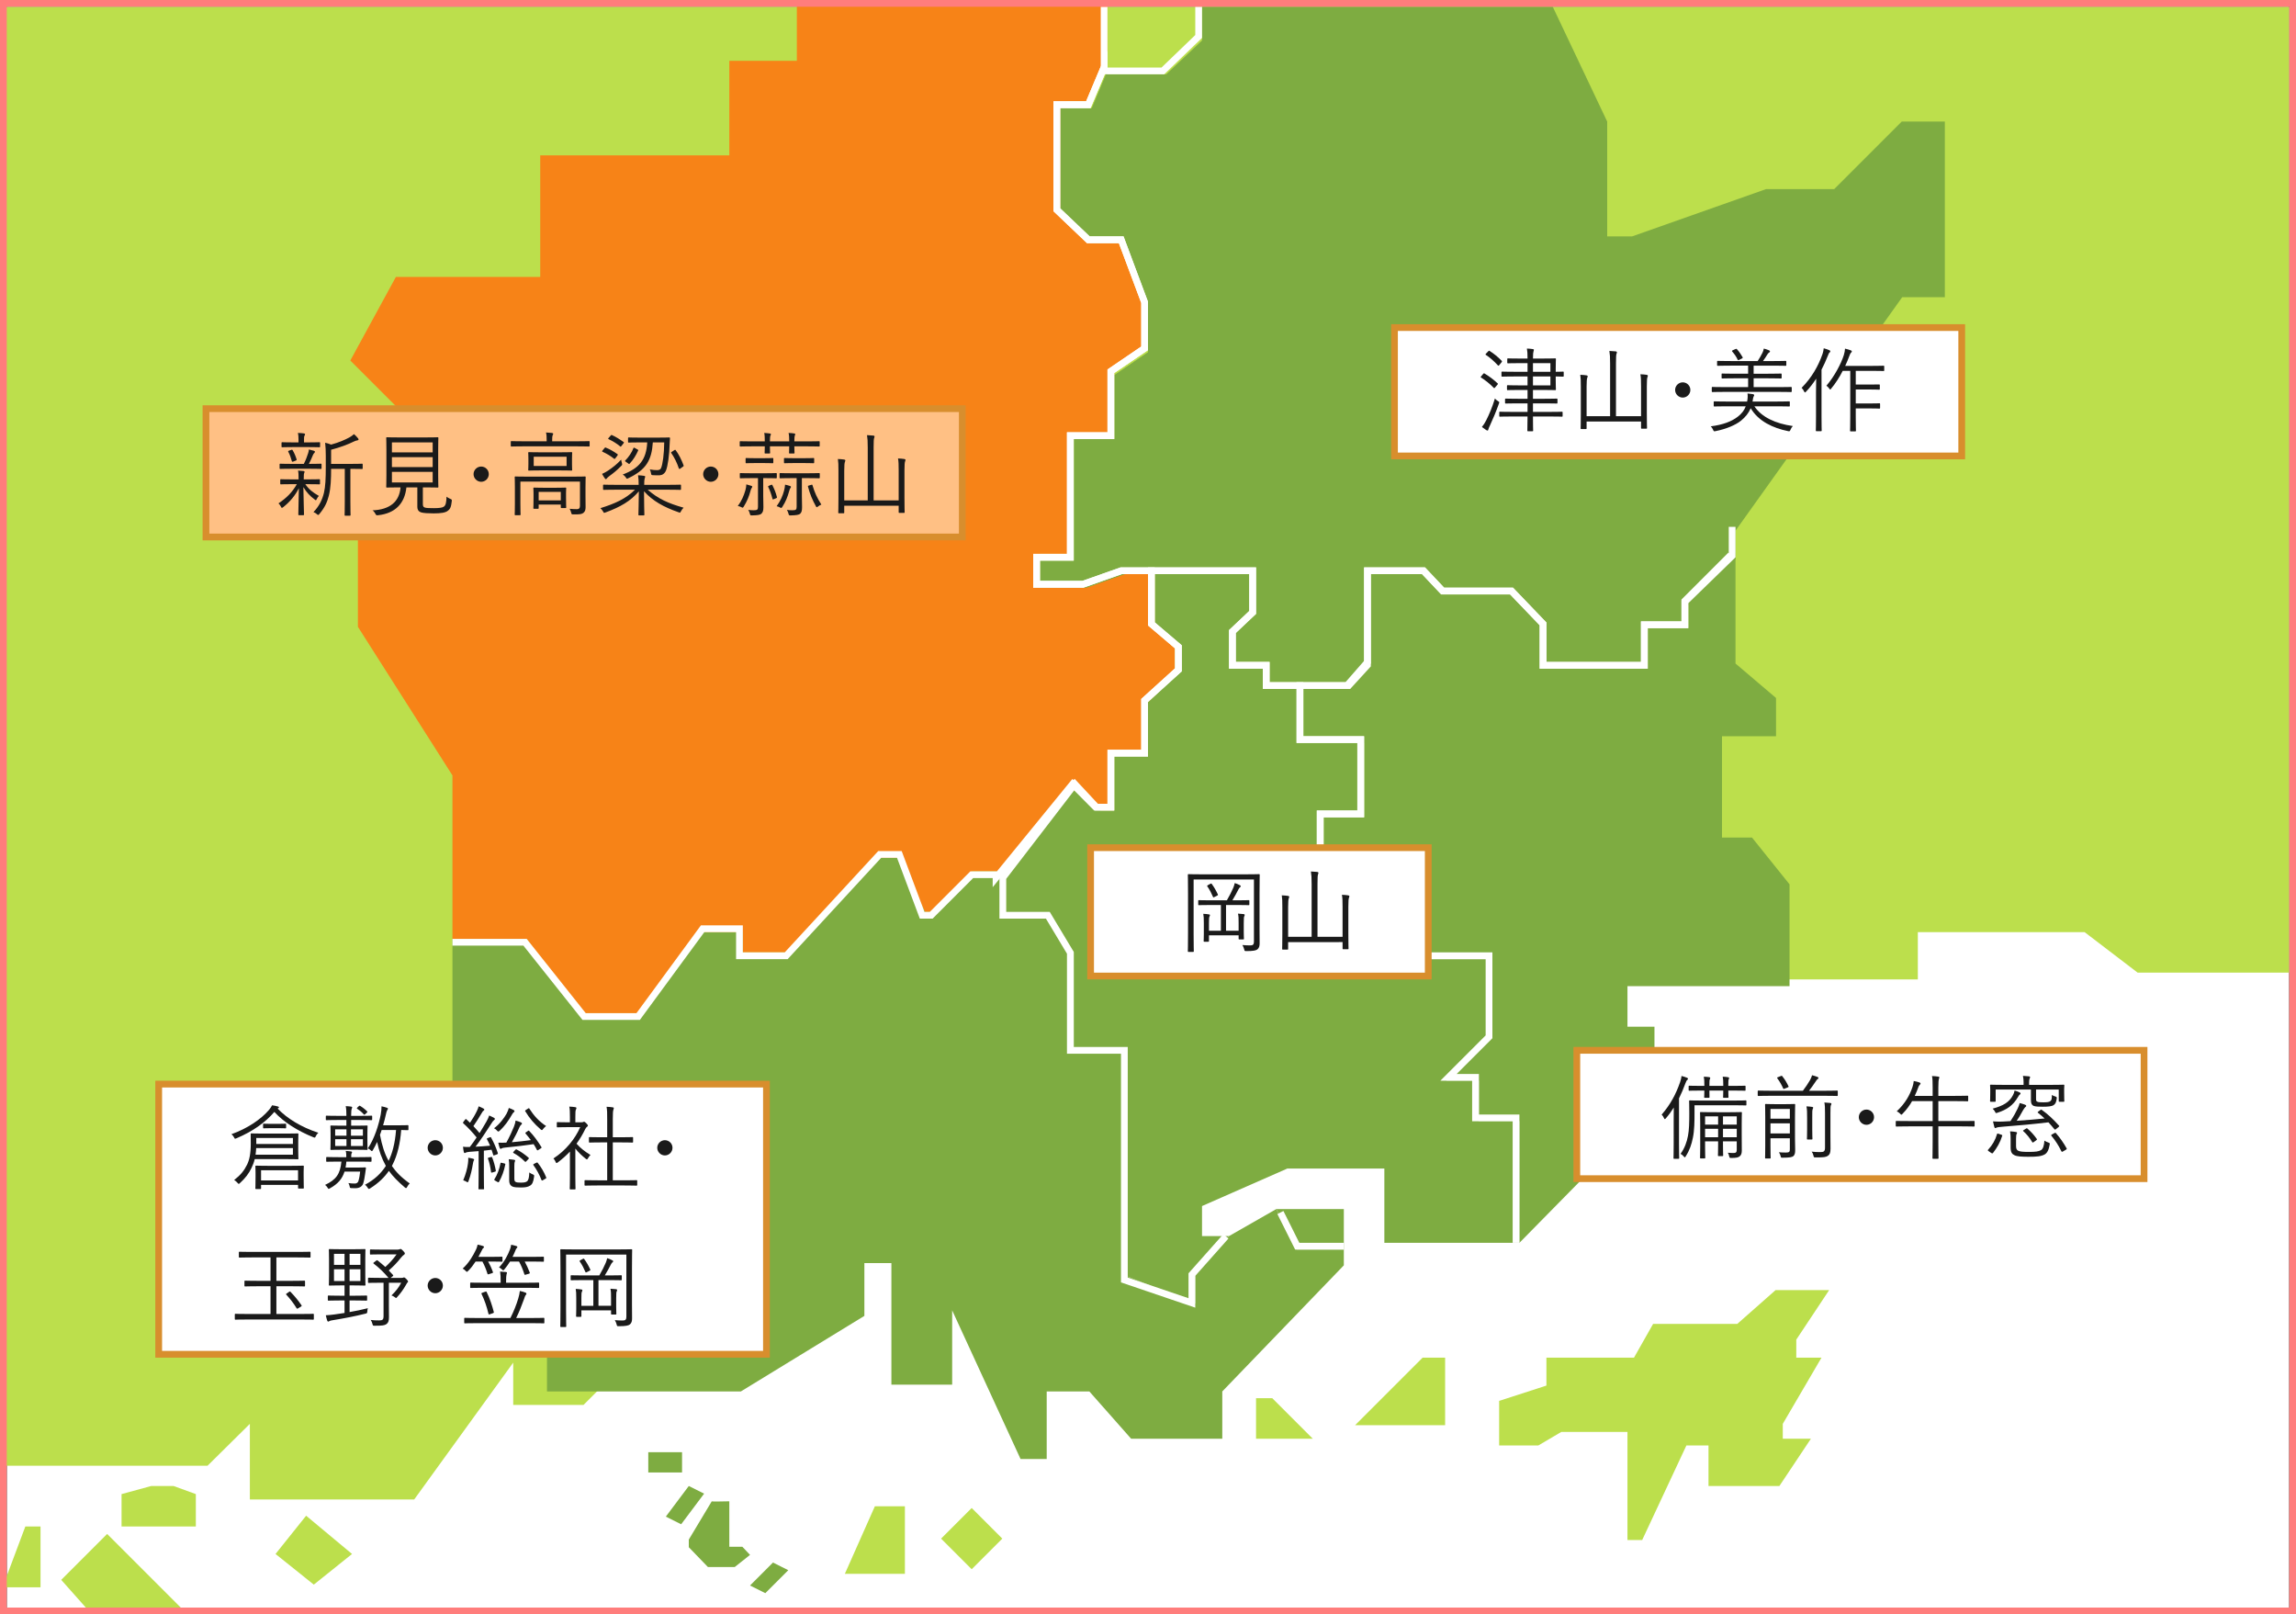 <?xml version="1.0" encoding="utf-8"?>
<!-- Generator: Adobe Illustrator 12.0.0, SVG Export Plug-In . SVG Version: 6.00 Build 51448)  -->
<!DOCTYPE svg PUBLIC "-//W3C//DTD SVG 1.1//EN" "http://www.w3.org/Graphics/SVG/1.1/DTD/svg11.dtd">
<svg  version="1.1"
	 xmlns:x="http://ns.adobe.com/Extensibility/1.0/" xmlns:i="http://ns.adobe.com/AdobeIllustrator/10.0/" xmlns:graph="http://ns.adobe.com/Graphs/1.0/" i:viewOrigin="-41 658.5" i:rulerOrigin="0 0" i:pageBounds="0 841.8896 595.2754 0"
	 xmlns="http://www.w3.org/2000/svg" xmlns:xlink="http://www.w3.org/1999/xlink" xmlns:a="http://ns.adobe.com/AdobeSVGViewerExtensions/3.0/" width="680" height="478"
	 viewBox="0 0 680 478" overflow="visible" enable-background="new 0 0 680 478" xml:space="preserve">
<rect x="0" y="0" width="680" height="478" fill="#808080" stroke="none"/>
<g id="レイヤー_1" i:layer="yes" i:dimmedPercent="50" i:rgbTrio="#4F008000FFFF">
	<g>
		<g i:knockout="Off">
			<path i:knockout="Off" fill="#FFFFFF" d="M1,1c0,1.987,0,474.013,0,476c1.991,0,676.009,0,678,0c0-1.987,0-474.013,0-476
				C677.009,1,2.991,1,1,1z"/>
			<path i:knockout="Off" d="M680,0H0v478h680v-2l0,0l0,0V0L680,0z M2,2h676v474H2V2L2,2z"/>
		</g>
		<polygon i:knockout="Off" fill="#BCDF4C" points="0,434 61.467,434 74,421.6 74,444 122.667,444 152,403.467 152,416 172.813,416 
			320.813,268 506,268 506,290 568,290 568,276 617.389,276 633.102,288 678,288 678,2 0,2 		"/>
		<path i:knockout="Off" fill="#7EAC41" d="M384,370h14v4.666L362,412v14h-27l-12.375-14H310v20h-7.75L282,388v22h-18v-36h-8v15.631
			L219.43,412H162v-52h-28v-82h22l16,22h18l18-24h12v6h13.846L260,254h6l8,16h2l12-12h10v14h12l8,10v28h16v68l20,8v-10l10-10l0,0
			l14-8L384,370z M192,430v6h10v-6H192z M204,440l-6.8,9.066l4.533,2.268l6.8-9.066L204,440z M210.8,444.533l-6.8,11.334v2.266
			l5.667,5.867h7.933l4.534-3.6l-2.268-2.4H216v-13.467C215.333,444.533,210.658,444.674,210.8,444.533z M228.934,462.666
			l-6.8,6.801l4.533,2.266l6.8-6.799L228.934,462.666z"/>
		<polygon i:knockout="Off" fill="#F78317" points="106,185.6 134,229.6 134,278 156,278 172,300 190,300 208,276 220,276 220,282 
			233.846,282 260,254 266,254 274,270 276,270 288,258 298,258 318,234 326,240 330,240 330,222 340,222 340,208 348,200 348,190 
			342,186 342,168 333.2,168 321.866,172 308,172 308,164 318,164 318,130 330,130 330,109.066 340,102.267 340,87.777 333.455,70 
			324.728,70 316,61.111 316,30 323.512,30 328,18.462 328,0 236,0 236,18 216,18 216,46 160,46 160,82 117.25,82 103.75,106.75 
			119.5,122.5 106,136 		"/>
		<polygon i:knockout="Off" fill="#7EAC41" points="458,184.733 458,198 488,198 488,186 500,186 500,179.2 514,165.6 514,157.133 
			563.371,88 576,88 576,36 563.223,36 543.223,56 523.033,56 483.367,70 476,70 476,36 459.875,2 356,2 356,12 345.4,22 328,22 
			328,20.889 323.333,32 314,32 314,63.111 323.333,72 333.2,72 340,90.666 340,104.267 330,111.066 330,130 318,130 318,166 
			308,166 308,174 321.866,174 333.2,170 341.133,170 351.334,170 370,170 370,181.334 364,187 364,196 376,196 376,202 400,202 
			406,196.066 406,170 421.6,170 427.266,176 447.666,176 		"/>
		<polygon i:knockout="Off" fill="#7EAC41" points="530,292 530,261.846 518.889,248 510,248 510,218 526,218 526,206.666 
			514,196.467 514,163.6 500,177.2 500,186 488,186 488,198 458,198 458,184.733 447.666,176 427.266,176 421.6,170 406,170 
			406,196.286 400,202 386,202 386,220 404,220 404,242 392,242 392,274.201 401.6,288 412,288 412,284 442,284 442,306 428.4,320 
			438,320 438,332 450,332 450,368 490,327.334 490,304 482,304 482,292 		"/>
		<path i:knockout="Off" fill="#7EAC41" d="M410,368v-22h-28.723L356,357.111V366h8l-10,10v10l-20-8v-66h-16v-30l-8-10h-12v-14
			l20-24l8,6h4v-18h10v-14l8-8v-10l-6-4.133V170h10.467H370v11.334L364,187v9h12v6h10v18h18v22h-12v32.201L401.6,288H412v-4h30v22
			l-13.6,14h9.6v12h12v36H410z M378,358l6,12h14v-12h-16.801H378z"/>
		<g>
			<polyline i:knockout="Off" fill="none" stroke="#FFFFFF" stroke-width="2" stroke-miterlimit="10" points="134,279 155.5,279 
				173,301 189,301 208.091,275 219,275 219,283 232.846,283 260.538,253 266.358,253 273.108,271 275.8,271 287.8,259 295,259 
				295,259.898 317.667,232.143 324.467,239 329,239 329,223 339,223 339,207.4 349,198.334 349,191.533 341,184.733 341,169 
				332.066,169 320.733,173 307,173 307,165 317,165 317,129 329,129 329,109.934 339,103.133 339,89.533 332.066,71 322.333,71 
				313,62.111 313,31 322.333,31 327,19.889 327,2 			"/>
			<polyline i:knockout="Off" fill="none" stroke="#FFFFFF" stroke-width="2" stroke-miterlimit="10" points="355,2 355,10.8 
				344.4,21 327,21 327,19.889 322.333,31 313,31 313,62.111 322.333,71 332.066,71 339,89.533 339,103.133 329,109.934 329,129 
				317,129 317,165 307,165 307,173 320.733,173 332.066,169 341.133,169 351.334,169 371,169 371,181.334 365,187 365,197 375,197 
				375,203 398.934,203 405,196.066 405,169 421.6,169 427.266,175 447.666,175 457,184.733 457,197 487,197 487,185 499,185 
				499,178.2 513,164.6 513,156 			"/>
			<polyline i:knockout="Off" fill="none" stroke="#FFFFFF" stroke-width="2" stroke-miterlimit="10" points="512.6,164.334 
				499,177.934 499,185 487,185 487,197 457,197 457,184.733 447.666,175 427.266,175 421.6,169 405,169 405,196.929 399.445,203 
				385,203 385,219 403,219 403,241 391,241 391,273.201 399.889,287 411,287 411,283 441,283 441,307 429,319 437,319 437,331 
				449,331 449,368 			"/>
			<polyline i:knockout="Off" fill="none" stroke="#FFFFFF" stroke-width="2" stroke-miterlimit="10" points="363.074,366.066 
				353,377.4 353,385.799 333,379 333,311 317,311 317,282.111 310.333,271 297,271 297,259.898 318.333,232.143 324.733,239 
				329,239 329,223 339,223 339,207.4 349,198.334 349,191.533 341,184.733 341,169 351.334,169 371,169 371,181.334 365,187 
				365,197 375,197 375,203 385,203 385,219 403,219 403,241 391,241 391,273.201 399.889,287 411,287 411,283 			"/>
			<polyline i:knockout="Off" fill="none" stroke="#FFFFFF" stroke-width="2" stroke-miterlimit="10" points="398,369 384.199,369 
				379.213,359.025 			"/>
		</g>
		<polygon i:knockout="Off" fill="#BCDF4C" points="18.134,467.799 31.733,454.201 55.533,478 27.2,478 		"/>
		<polygon i:knockout="Off" fill="#BCDF4C" points="12,452 12,470 0.75,470 7.5,452 		"/>
		<polyline i:knockout="Off" fill="#BCDF4C" points="36,442 36,452 58,452 58,442.4 51.4,440 44.8,440 36,442.4 		"/>
		<polygon i:knockout="Off" fill="#BCDF4C" points="90.667,448.799 81.6,460.133 92.934,469.201 104.267,460.133 		"/>
		<polygon i:knockout="Off" fill="#BCDF4C" points="259.111,446 250.223,466 268,466 268,446 		"/>
		
			<rect x="281.455" y="449.189" i:knockout="Off" transform="matrix(0.707 -0.707 0.707 0.707 -237.844 336.994)" fill="#BCDF4C" width="12.822" height="12.822"/>
		<polyline i:knockout="Off" fill="#BCDF4C" points="372,414 372,426 388.801,426 376.801,414 372,414 		"/>
		<polygon i:knockout="Off" fill="#BCDF4C" points="401.334,422 428,422 428,402 421.334,402 		"/>
		<polygon i:knockout="Off" fill="#BCDF4C" points="444,414.799 444,428 455.6,428 462.4,424 482,424 482,456 486.363,456 
			499.455,428 506,428 506,440 527,440 536.334,426 528,426 528,421.6 539.467,402 532,402 532,396.666 541.734,382 525.867,382 
			514.533,392 489.6,392 483.934,402 458,402 458,410.268 		"/>
		<g>
			<g i:knockout="Off">
				<path i:knockout="Off" fill="#FFC084" d="M61,121c0,1.853,0,36.147,0,38c1.974,0,222.026,0,224,0c0-1.853,0-36.147,0-38
					C283.026,121,62.974,121,61,121z"/>
				<path i:knockout="Off" fill="#D88E2D" d="M286,120H60v40h226v-2l0,0l0,0V120L286,120z M62,122h222v36H62V122L62,122z"/>
			</g>
			<g i:knockout="Off">
				<path i:knockout="Off" fill="#1A1A1A" d="M94.772,143.201c0,0.19-0.027,0.218-0.218,0.218c-0.136,0-0.897-0.055-3.29-0.055
					h-0.843c1.087,1.577,2.202,2.42,4.024,3.48c-0.218,0.218-0.463,0.517-0.653,0.952c-0.108,0.218-0.163,0.326-0.244,0.326
					c-0.082,0-0.19-0.082-0.381-0.245c-1.332-0.979-2.366-2.066-3.317-3.644c0.055,4.378,0.19,6.961,0.19,8.104
					c0,0.19-0.027,0.218-0.245,0.218h-1.224c-0.19,0-0.217-0.027-0.217-0.218c0-1.115,0.081-3.563,0.163-7.777
					c-1.115,2.176-2.502,3.889-4.623,5.602c-0.19,0.137-0.299,0.218-0.407,0.218c-0.109,0-0.164-0.108-0.272-0.326
					c-0.19-0.408-0.489-0.789-0.734-1.006c2.394-1.604,4.106-3.317,5.438-5.684h-1.387c-2.393,0-3.182,0.055-3.317,0.055
					c-0.19,0-0.218-0.027-0.218-0.218v-1.087c0-0.19,0.027-0.218,0.218-0.218c0.136,0,0.925,0.054,3.317,0.054h1.903v-0.054
					c0-1.278-0.027-1.931-0.163-2.557c0.571,0.027,1.196,0.082,1.658,0.137c0.164,0.027,0.272,0.108,0.272,0.217
					c0,0.164-0.055,0.272-0.108,0.381c-0.082,0.19-0.137,0.517-0.137,1.822v0.054h1.306c2.393,0,3.154-0.054,3.29-0.054
					c0.19,0,0.218,0.027,0.218,0.218V143.201z M95.234,138.634c0,0.189-0.027,0.217-0.218,0.217c-0.163,0-0.951-0.054-3.371-0.054
					h-5.248c-2.447,0-3.236,0.054-3.372,0.054c-0.19,0-0.218-0.027-0.218-0.217v-1.115c0-0.19,0.027-0.218,0.218-0.218
					c0.136,0,0.925,0.055,3.372,0.055h3.589c0.599-1.196,0.952-2.176,1.251-3.1c0.136-0.408,0.218-0.734,0.245-1.17
					c0.598,0.137,1.033,0.245,1.468,0.381c0.245,0.082,0.326,0.19,0.326,0.326c0,0.137-0.081,0.218-0.19,0.326
					c-0.136,0.137-0.271,0.3-0.407,0.626c-0.354,0.897-0.707,1.658-1.196,2.61h0.163c2.365,0,3.153-0.055,3.371-0.055
					c0.19,0,0.218,0.027,0.218,0.218V138.634z M94.799,132.216c0,0.19-0.026,0.218-0.217,0.218c-0.136,0-0.897-0.055-3.236-0.055
					h-4.514c-2.338,0-3.1,0.055-3.235,0.055c-0.19,0-0.218-0.027-0.218-0.218v-1.06c0-0.19,0.027-0.218,0.218-0.218
					c0.136,0,0.897,0.054,3.235,0.054h1.577v-0.843c0-0.68-0.027-1.359-0.19-1.957c0.707,0.026,1.224,0.054,1.768,0.136
					c0.218,0.027,0.354,0.108,0.354,0.217c0,0.19-0.081,0.327-0.163,0.49c-0.136,0.244-0.136,0.462-0.136,1.114v0.843h1.305
					c2.339,0,3.101-0.054,3.236-0.054c0.19,0,0.217,0.027,0.217,0.218V132.216z M86.288,133.195
					c0.218-0.082,0.272-0.055,0.381,0.108c0.517,0.87,0.897,1.795,1.169,2.692c0.055,0.19,0.027,0.271-0.244,0.381l-0.68,0.271
					c-0.354,0.108-0.436,0.108-0.489-0.136c-0.272-0.979-0.571-1.85-1.033-2.72c-0.109-0.19-0.082-0.244,0.271-0.38L86.288,133.195z
					 M107.416,138.66c0,0.19-0.027,0.218-0.218,0.218c-0.136,0-0.897-0.055-3.29-0.055h-0.136v9.599
					c0,2.937,0.055,3.916,0.055,4.052c0,0.218-0.027,0.218-0.218,0.218h-1.332c-0.19,0-0.218,0-0.218-0.218
					c0-0.136,0.054-1.115,0.054-4.052v-9.599h-4.051c0,2.883-0.082,5.656-0.68,7.968c-0.463,1.768-1.061,3.317-2.773,5.384
					c-0.163,0.217-0.272,0.299-0.381,0.299c-0.109,0-0.19-0.055-0.354-0.218c-0.272-0.271-0.626-0.462-1.033-0.625
					c1.74-1.822,2.61-3.698,3.1-5.71c0.435-1.822,0.544-4.215,0.544-7.641v-3.345c0-1.496-0.055-2.665-0.19-3.834
					c0.652,0.136,1.115,0.271,1.768,0.544c2.229-0.599,4.051-1.387,5.411-2.121c0.544-0.299,0.979-0.626,1.359-0.979
					c0.435,0.354,0.87,0.816,1.196,1.224c0.108,0.137,0.163,0.245,0.163,0.381c0,0.109-0.136,0.218-0.354,0.245
					c-0.299,0.027-0.599,0.136-1.006,0.326c-1.822,0.897-4.16,1.768-6.771,2.447v4.188h5.846c2.393,0,3.154-0.055,3.29-0.055
					c0.19,0,0.218,0.027,0.218,0.218V138.66z"/>
				<path i:knockout="Off" fill="#1A1A1A" d="M125.235,149.265c0,0.734,0.245,0.952,0.734,1.061
					c0.435,0.109,1.277,0.137,2.583,0.137c1.495,0,2.501-0.137,2.882-0.436c0.599-0.408,0.762-1.278,0.816-2.964
					c0.299,0.245,0.68,0.462,1.114,0.652c0.463,0.19,0.489,0.245,0.436,0.707c-0.19,1.74-0.49,2.339-1.224,2.855
					c-0.653,0.517-2.013,0.734-4.106,0.734c-1.74,0-2.937-0.082-3.671-0.272c-0.598-0.19-1.196-0.544-1.196-1.713v-5.71h-3.235
					c-0.517,4.84-3.372,7.695-8.375,8.239c-0.544,0.054-0.571,0.026-0.815-0.436c-0.218-0.408-0.49-0.762-0.843-1.006
					c5.084-0.218,7.939-2.502,8.293-6.798h-0.326c-2.665,0-3.535,0.055-3.698,0.055c-0.19,0-0.218-0.027-0.218-0.218
					c0-0.163,0.055-1.061,0.055-3.345v-7.749c0-2.339-0.055-3.209-0.055-3.372c0-0.19,0.027-0.218,0.218-0.218
					c0.163,0,1.061,0.055,3.726,0.055h7.559c2.665,0,3.59-0.055,3.726-0.055c0.19,0,0.217,0.027,0.217,0.218
					c0,0.163-0.054,1.033-0.054,3.372v7.749c0,2.284,0.054,3.209,0.054,3.345c0,0.19-0.026,0.218-0.217,0.218
					c-0.136,0-1.061-0.055-3.726-0.055h-0.652V149.265z M128.145,130.992h-12.072v2.964h12.072V130.992z M128.145,135.37h-12.072
					v2.937h12.072V135.37z M128.145,139.721h-12.072v3.127h12.072V139.721z"/>
				<path i:knockout="Off" fill="#1A1A1A" d="M144.766,140.4c0,1.224-1.006,2.257-2.257,2.257c-1.224,0-2.257-1.033-2.257-2.257
					c0-1.25,1.033-2.257,2.257-2.257C143.76,138.144,144.766,139.15,144.766,140.4z"/>
				<path i:knockout="Off" fill="#1A1A1A" d="M174.629,131.999c0,0.19-0.027,0.217-0.218,0.217c-0.163,0-1.006-0.054-3.616-0.054
					h-15.717c-2.583,0-3.453,0.054-3.59,0.054c-0.189,0-0.217-0.026-0.217-0.217v-1.17c0-0.19,0.027-0.217,0.217-0.217
					c0.137,0,1.007,0.054,3.59,0.054h6.825v-0.271c0-0.952-0.027-1.686-0.19-2.339c0.652,0.027,1.305,0.082,1.768,0.137
					c0.217,0.026,0.354,0.136,0.354,0.244c0,0.19-0.109,0.326-0.19,0.517c-0.082,0.19-0.109,0.652-0.109,1.441v0.271h7.261
					c2.61,0,3.453-0.054,3.616-0.054c0.19,0,0.218,0.026,0.218,0.217V131.999z M169.408,141.135c2.746,0,3.67-0.055,3.834-0.055
					c0.189,0,0.217,0.027,0.217,0.218c0,0.163-0.054,1.006-0.054,3.046v2.311c0,1.306,0.026,2.447,0.026,3.508
					c0,0.68-0.108,1.251-0.598,1.659c-0.463,0.407-1.061,0.517-3.019,0.489c-0.517,0-0.544-0.027-0.652-0.544
					c-0.108-0.408-0.272-0.815-0.462-1.115c0.788,0.082,1.55,0.109,2.202,0.109c0.517,0,0.87-0.245,0.87-0.979v-7.178h-17.647v6.444
					c0,2.257,0.055,3.154,0.055,3.29c0,0.19-0.027,0.218-0.218,0.218h-1.305c-0.19,0-0.218-0.027-0.218-0.218
					c0-0.136,0.055-0.925,0.055-3.263v-4.868c0-2.039-0.055-2.746-0.055-2.909c0-0.19,0.027-0.218,0.218-0.218
					c0.163,0,1.088,0.055,3.807,0.055H169.408z M169.408,137.383c0,1.251,0.054,1.604,0.054,1.768c0,0.163-0.027,0.189-0.218,0.189
					c-0.136,0-1.006-0.054-3.48-0.054h-5.628c-2.475,0-3.345,0.054-3.48,0.054c-0.19,0-0.218-0.026-0.218-0.189
					c0-0.164,0.055-0.517,0.055-1.768v-1.523c0-1.25-0.055-1.604-0.055-1.767c0-0.19,0.027-0.218,0.218-0.218
					c0.136,0,1.006,0.055,3.48,0.055h5.628c2.475,0,3.345-0.055,3.48-0.055c0.19,0,0.218,0.027,0.218,0.218
					c0,0.163-0.054,0.517-0.054,1.767V137.383z M167.641,147.253c0,2.475,0.054,2.855,0.054,2.964c0,0.19-0.026,0.218-0.217,0.218
					h-1.143c-0.218,0-0.244-0.027-0.244-0.218v-0.815h-6.554v1.033c0,0.19-0.027,0.217-0.217,0.217h-1.143
					c-0.19,0-0.218-0.026-0.218-0.217c0-0.163,0.055-0.544,0.055-3.073v-1.169c0-1.006-0.055-1.468-0.055-1.604
					c0-0.19,0.027-0.217,0.218-0.217c0.163,0,0.815,0.054,2.883,0.054h3.534c2.066,0,2.72-0.054,2.883-0.054
					c0.19,0,0.217,0.026,0.217,0.217c0,0.137-0.054,0.571-0.054,1.359V147.253z M167.804,135.234h-9.734v2.746h9.734V135.234z
					 M166.091,145.648h-6.554v2.529h6.554V145.648z"/>
				<path i:knockout="Off" fill="#1A1A1A" d="M191.822,144.996c3.072,2.691,6.036,4.024,10.632,5.329
					c-0.272,0.272-0.571,0.68-0.762,1.033c-0.136,0.3-0.217,0.436-0.354,0.436c-0.081,0-0.217-0.055-0.435-0.136
					c-4.27-1.496-7.613-3.317-10.17-6.2c0,3.726,0.109,6.417,0.109,6.934c0,0.19-0.027,0.218-0.218,0.218h-1.332
					c-0.19,0-0.218-0.027-0.218-0.218c0-0.517,0.108-3.153,0.136-6.906c-2.502,2.909-5.411,4.596-9.816,6.227
					c-0.217,0.082-0.354,0.137-0.435,0.137c-0.136,0-0.19-0.109-0.354-0.408c-0.218-0.354-0.517-0.762-0.789-0.979
					c4.378-1.36,7.505-2.774,10.252-5.466h-5.629c-2.583,0-3.453,0.055-3.616,0.055c-0.19,0-0.218-0.027-0.218-0.218v-1.115
					c0-0.19,0.027-0.217,0.218-0.217c0.163,0,1.033,0.054,3.616,0.054h6.716c0-1.169-0.026-1.686-0.19-2.828
					c0.653,0.027,1.251,0.082,1.768,0.164c0.19,0.026,0.354,0.108,0.354,0.217c0,0.218-0.108,0.408-0.163,0.599
					c-0.081,0.271-0.136,0.788-0.136,1.849h7.069c2.583,0,3.454-0.054,3.617-0.054c0.189,0,0.217,0.026,0.217,0.217v1.115
					c0,0.19-0.027,0.218-0.217,0.218c-0.163,0-1.034-0.055-3.617-0.055H191.822z M183.937,138.008
					c-1.277,1.306-2.311,2.121-3.371,2.883c-0.463,0.354-0.789,0.652-0.843,0.761c-0.082,0.136-0.164,0.218-0.272,0.218
					s-0.163,0-0.271-0.163c-0.272-0.381-0.626-0.897-0.87-1.387c0.625-0.272,1.25-0.626,1.794-0.979
					c1.387-0.951,2.475-1.767,3.861-3.235c0.027,0.326,0.136,0.652,0.218,0.979C184.317,137.654,184.317,137.654,183.937,138.008z
					 M179.016,132.706c0.217-0.245,0.217-0.272,0.407-0.163c1.196,0.462,2.339,1.142,3.453,1.93
					c0.163,0.109,0.137,0.164-0.026,0.436l-0.599,0.788c-0.163,0.218-0.245,0.245-0.381,0.137c-0.924-0.762-2.229-1.55-3.426-2.067
					c-0.136-0.081-0.163-0.189,0.027-0.407L179.016,132.706z M184.073,132.025c-0.19,0.245-0.218,0.3-0.381,0.164
					c-0.952-0.816-2.257-1.604-3.427-2.148c-0.163-0.082-0.217-0.136-0.026-0.354l0.57-0.652c0.218-0.245,0.218-0.272,0.408-0.218
					c1.169,0.517,2.339,1.251,3.453,2.066c0.163,0.108,0.19,0.136,0,0.381L184.073,132.025z M194.786,129.579
					c2.447,0,3.263-0.055,3.398-0.055c0.19,0,0.245,0.055,0.245,0.244c-0.027,0.436-0.081,0.897-0.081,1.333
					c-0.109,3.861-0.599,6.988-1.115,8.238c-0.381,0.897-1.061,1.333-1.822,1.387c-0.543,0.027-1.169,0.027-1.984-0.026
					c-0.517-0.027-0.517-0.027-0.626-0.599c-0.054-0.381-0.189-0.843-0.354-1.115c0.87,0.164,1.469,0.218,2.094,0.218
					c0.653,0,1.033-0.136,1.251-0.625c0.463-1.115,0.897-4.052,0.925-7.587h-3.372c-0.326,5.248-1.984,8.104-7.205,10.578
					c-0.218,0.108-0.326,0.163-0.436,0.163c-0.136,0-0.218-0.109-0.381-0.408c-0.244-0.354-0.544-0.625-0.896-0.815
					c4.894-1.876,6.987-4.351,7.26-9.518h-2.121c-2.42,0-3.182,0.055-3.345,0.055c-0.19,0-0.218-0.027-0.218-0.218v-1.087
					c0-0.19,0.027-0.218,0.218-0.218c0.163,0,0.925,0.055,3.345,0.055H194.786z M188.804,133.086
					c0.245,0.137,0.272,0.137,0.19,0.327c-0.598,1.332-1.414,2.719-2.475,3.833c-0.136,0.164-0.189,0.19-0.407,0.027l-0.734-0.517
					c-0.326-0.244-0.326-0.271-0.163-0.435c0.925-0.925,1.931-2.366,2.365-3.59c0.055-0.108,0.082-0.189,0.163-0.189
					c0.082,0,0.164,0.054,0.327,0.136L188.804,133.086z M199.735,133.276c0.217-0.136,0.299-0.108,0.407,0.055
					c0.87,1.142,1.74,2.882,2.312,4.459c0.055,0.218,0.027,0.245-0.218,0.408l-0.707,0.517c-0.163,0.108-0.271,0.136-0.326,0.136
					c-0.081,0-0.108-0.054-0.163-0.19c-0.544-1.658-1.359-3.29-2.229-4.514c-0.136-0.163-0.109-0.19,0.218-0.407L199.735,133.276z"
					/>
				<path i:knockout="Off" fill="#1A1A1A" d="M212.767,140.4c0,1.224-1.006,2.257-2.257,2.257c-1.224,0-2.257-1.033-2.257-2.257
					c0-1.25,1.033-2.257,2.257-2.257C211.761,138.144,212.767,139.15,212.767,140.4z"/>
				<path i:knockout="Off" fill="#1A1A1A" d="M222.562,144.588c-0.136,0.218-0.19,0.408-0.272,0.707
					c-0.489,1.795-1.006,3.046-1.984,4.65c-0.163,0.271-0.245,0.38-0.381,0.38c-0.108,0-0.218-0.081-0.436-0.19
					c-0.299-0.163-0.652-0.244-0.979-0.299c1.169-1.577,1.768-3.045,2.229-4.595c0.19-0.653,0.272-1.197,0.3-1.822
					c0.517,0.136,1.087,0.299,1.468,0.436c0.218,0.081,0.299,0.163,0.299,0.244C222.806,144.262,222.697,144.371,222.562,144.588z
					 M242.765,131.999c0,0.19-0.027,0.217-0.218,0.217c-0.136,0-0.979-0.054-3.563-0.054h-3.725c0,1.251,0.055,1.768,0.055,1.876
					c0,0.218-0.027,0.245-0.218,0.245H233.9c-0.19,0-0.218-0.027-0.218-0.245c0-0.108,0.055-0.625,0.055-1.876h-5.711
					c0,1.277,0.055,1.768,0.055,1.903c0,0.19-0.027,0.218-0.218,0.218h-1.196c-0.19,0-0.218-0.027-0.218-0.218
					c0-0.136,0.055-0.626,0.055-1.903h-3.644c-2.556,0-3.398,0.054-3.562,0.054c-0.19,0-0.218-0.026-0.218-0.217v-1.115
					c0-0.218,0.027-0.245,0.218-0.245c0.163,0,1.006,0.055,3.562,0.055h3.644c0-0.979-0.027-1.849-0.163-2.501
					c0.68,0.026,1.224,0.108,1.686,0.163c0.163,0.026,0.3,0.136,0.3,0.244c0,0.109-0.055,0.19-0.137,0.354
					c-0.108,0.19-0.163,0.762-0.163,1.74h5.711c0-0.979-0.027-1.876-0.19-2.501c0.707,0.026,1.224,0.081,1.713,0.163
					c0.136,0.026,0.271,0.108,0.271,0.217c0,0.137-0.054,0.19-0.136,0.381c-0.081,0.19-0.136,0.734-0.136,1.74h3.725
					c2.584,0,3.427-0.055,3.563-0.055c0.19,0,0.218,0.027,0.218,0.245V131.999z M230.066,141.38c0,0.218-0.027,0.244-0.218,0.244
					c-0.163,0-0.843-0.054-3.127-0.054h-0.68v5.248c0,1.277,0.055,2.42,0.055,3.344c0,1.115-0.19,1.604-0.681,2.013
					c-0.354,0.244-0.924,0.407-2.664,0.435c-0.544,0-0.544,0-0.68-0.544c-0.109-0.407-0.272-0.788-0.463-1.087
					c0.599,0.081,0.979,0.108,1.632,0.108c1.033,0,1.251-0.19,1.251-1.033v-8.483h-2.013c-2.311,0-3.018,0.054-3.154,0.054
					c-0.189,0-0.217-0.026-0.217-0.244v-1.088c0-0.19,0.027-0.218,0.217-0.218c0.137,0,0.844,0.055,3.154,0.055h4.242
					c2.284,0,2.964-0.055,3.127-0.055c0.19,0,0.218,0.027,0.218,0.218V141.38z M229.033,136.92c0,0.218-0.027,0.245-0.218,0.245
					c-0.163,0-0.707-0.055-2.556-0.055h-2.665c-1.876,0-2.42,0.055-2.556,0.055c-0.19,0-0.218-0.027-0.218-0.245v-1.087
					c0-0.19,0.027-0.218,0.218-0.218c0.136,0,0.68,0.055,2.556,0.055h2.665c1.849,0,2.393-0.055,2.556-0.055
					c0.19,0,0.218,0.027,0.218,0.218V136.92z M228.326,143.582c0.244-0.108,0.326-0.108,0.435,0.082
					c0.571,1.142,0.979,2.12,1.333,3.48c0.054,0.217,0.026,0.271-0.3,0.407l-0.517,0.218c-0.381,0.163-0.435,0.163-0.489-0.055
					c-0.354-1.332-0.68-2.338-1.278-3.562c-0.081-0.163-0.026-0.218,0.3-0.354L228.326,143.582z M234.063,144.561
					c-0.136,0.164-0.245,0.518-0.326,0.816c-0.49,1.794-1.007,3.072-2.013,4.677c-0.163,0.245-0.244,0.354-0.354,0.354
					c-0.081,0-0.218-0.055-0.407-0.163c-0.272-0.163-0.653-0.299-0.952-0.354c1.169-1.604,1.795-3.1,2.176-4.514
					c0.163-0.652,0.299-1.224,0.326-1.876c0.544,0.108,1.006,0.244,1.414,0.38c0.189,0.055,0.326,0.163,0.326,0.272
					C234.254,144.289,234.199,144.397,234.063,144.561z M242.792,141.38c0,0.218-0.027,0.244-0.218,0.244
					c-0.136,0-0.925-0.054-3.317-0.054h-1.768v5.248c0,1.277,0.055,2.42,0.055,3.344c0,1.115-0.163,1.604-0.626,2.013
					c-0.38,0.244-0.979,0.407-2.719,0.435c-0.544,0-0.544,0-0.68-0.544c-0.109-0.407-0.272-0.788-0.462-1.087
					c0.598,0.081,0.979,0.108,1.631,0.108c1.033,0,1.251-0.19,1.251-1.033v-8.483h-1.522c-2.394,0-3.154,0.054-3.317,0.054
					c-0.19,0-0.218-0.026-0.218-0.244v-1.088c0-0.19,0.027-0.218,0.218-0.218c0.163,0,0.924,0.055,3.317,0.055h4.84
					c2.393,0,3.182-0.055,3.317-0.055c0.19,0,0.218,0.027,0.218,0.218V141.38z M241.133,136.92c0,0.218-0.027,0.245-0.218,0.245
					c-0.163,0-0.733-0.055-2.719-0.055h-3.072c-1.985,0-2.583,0.055-2.72,0.055c-0.19,0-0.217-0.027-0.217-0.245v-1.087
					c0-0.19,0.026-0.218,0.217-0.218c0.137,0,0.734,0.055,2.72,0.055h3.072c1.985,0,2.556-0.055,2.719-0.055
					c0.19,0,0.218,0.027,0.218,0.218V136.92z M240.263,143.555c0.299-0.081,0.326-0.054,0.381,0.163
					c0.652,2.176,1.278,3.563,2.61,5.684c-0.326,0.136-0.68,0.326-0.979,0.57c-0.19,0.137-0.3,0.218-0.381,0.218
					c-0.082,0-0.163-0.108-0.272-0.326c-0.979-1.768-1.74-3.535-2.311-5.737c-0.055-0.245-0.055-0.271,0.326-0.381L240.263,143.555z
					"/>
				<path i:knockout="Off" fill="#1A1A1A" d="M266.158,139.259c0-1.822-0.027-2.556-0.19-3.508c0.707,0.027,1.332,0.082,1.849,0.163
					c0.19,0.027,0.354,0.109,0.354,0.245c0,0.19-0.055,0.326-0.136,0.544c-0.082,0.244-0.163,0.815-0.163,2.61v7.939
					c0,2.964,0.054,4.269,0.054,4.405c0,0.19-0.026,0.217-0.217,0.217h-1.333c-0.19,0-0.217-0.026-0.217-0.217v-1.903h-16.125v2.012
					c0,0.19-0.027,0.218-0.217,0.218h-1.333c-0.19,0-0.218-0.027-0.218-0.218c0-0.163,0.055-1.441,0.055-4.351v-7.994
					c0-1.822-0.027-2.556-0.163-3.508c0.68,0.027,1.332,0.082,1.876,0.163c0.163,0.027,0.326,0.136,0.326,0.245
					c0,0.136-0.054,0.271-0.136,0.489c-0.108,0.299-0.19,0.925-0.19,2.556v8.811h6.961v-15.608c0-1.931-0.054-2.664-0.217-3.725
					c0.706,0.027,1.387,0.081,1.93,0.136c0.164,0.027,0.3,0.136,0.3,0.245c0,0.163-0.055,0.326-0.136,0.543
					c-0.082,0.245-0.137,0.925-0.137,2.747v15.662h7.424V139.259z"/>
			</g>
		</g>
		<g>
			<g i:knockout="Off">
				<path i:knockout="Off" fill="#FFFFFF" d="M47,321c0,1.928,0,78.072,0,80c1.967,0,178.033,0,180,0c0-1.928,0-78.072,0-80
					C225.033,321,48.967,321,47,321z"/>
				<path i:knockout="Off" fill="#D88E2D" d="M228,320H46v82h182v-2l0,0l0,0V320L228,320z M48,322h178v78H48V322L48,322z"/>
			</g>
			<g i:knockout="Off">
				<path i:knockout="Off" fill="#1A1A1A" d="M82.21,328.229c2.801,2.938,6.988,5.52,12.072,7.18
					c-0.354,0.352-0.57,0.598-0.733,0.977c-0.245,0.518-0.245,0.545-0.734,0.355c-4.623-1.85-8.919-4.568-11.557-7.506
					c-2.719,3.154-6.309,5.711-11.202,7.805c-0.19,0.08-0.327,0.135-0.408,0.135c-0.136,0-0.19-0.135-0.354-0.434
					c-0.19-0.381-0.462-0.68-0.762-0.898c4.867-1.766,8.756-4.404,11.23-7.313c0.354-0.438,0.652-0.898,0.815-1.252
					c0.625,0.08,1.196,0.189,1.659,0.326c0.271,0.082,0.38,0.137,0.38,0.271c0,0.109-0.081,0.189-0.244,0.271L82.21,328.229z
					 M88.328,340.818c0,1.605,0.054,2.094,0.054,2.258c0,0.162-0.027,0.189-0.218,0.189c-0.136,0-1.033-0.055-3.616-0.055h-9.108
					c-0.218,0.924-0.544,1.768-0.925,2.557c-0.815,1.738-1.876,3.1-3.453,4.539c-0.163,0.164-0.272,0.246-0.354,0.246
					c-0.082,0-0.19-0.109-0.354-0.299c-0.272-0.354-0.652-0.654-1.006-0.842c1.931-1.523,2.937-2.748,3.86-4.625
					c0.653-1.387,1.061-3.18,1.061-6.199c0-1.82-0.027-2.609-0.027-2.773c0-0.189,0.027-0.217,0.19-0.217s1.061,0.055,3.617,0.055
					h6.498c2.583,0,3.48-0.055,3.616-0.055c0.19,0,0.218,0.027,0.218,0.217c0,0.164-0.054,0.652-0.054,2.285V340.818z
					 M89.932,348.377c0,2.773,0.055,3.209,0.055,3.344c0,0.191-0.027,0.219-0.245,0.219h-1.25c-0.19,0-0.218-0.027-0.218-0.219
					v-0.869H77.315v1.033c0,0.164-0.027,0.191-0.218,0.191h-1.224c-0.218,0-0.244-0.027-0.244-0.191s0.054-0.598,0.054-3.426v-1.25
					c0-1.197-0.054-1.715-0.054-1.85c0-0.189,0.026-0.217,0.244-0.217c0.136,0,1.061,0.055,3.671,0.055h6.526
					c2.61,0,3.534-0.055,3.67-0.055c0.218,0,0.245,0.027,0.245,0.217c0,0.135-0.055,0.652-0.055,1.576V348.377z M86.751,339.947
					H75.874c-0.027,0.707-0.108,1.359-0.19,1.959h11.067V339.947z M86.751,336.957h-10.85v1.768h10.85V336.957z M88.273,346.502
					H77.315v3.018h10.958V346.502z M84.738,333.885c0,0.191-0.027,0.217-0.218,0.217c-0.136,0-0.598-0.053-2.202-0.053h-1.984
					c-1.632,0-2.067,0.053-2.203,0.053c-0.19,0-0.218-0.025-0.218-0.217v-0.953c0-0.189,0.027-0.217,0.218-0.217
					c0.136,0,0.571,0.055,2.203,0.055h1.984c1.604,0,2.066-0.055,2.202-0.055c0.19,0,0.218,0.027,0.218,0.217V333.885z"/>
				<path i:knockout="Off" fill="#1A1A1A" d="M110.035,343.783c0,0.189-0.027,0.217-0.218,0.217c-0.163,0-1.006-0.055-3.534-0.055
					h-3.698c-0.055,0.652-0.136,1.225-0.245,1.768h3.671c1.55,0,1.958-0.055,2.121-0.055c0.19,0,0.245,0.055,0.245,0.246
					c-0.055,0.543-0.19,1.277-0.245,1.738c-0.136,0.98-0.299,1.932-0.571,2.801c-0.271,0.844-1.114,1.387-2.284,1.387
					c-0.326,0-0.761,0-1.196-0.027c-0.407-0.027-0.462-0.082-0.517-0.488c-0.054-0.354-0.217-0.762-0.38-1.008
					c0.706,0.109,1.332,0.137,1.93,0.137c0.571,0,0.952-0.352,1.061-0.816c0.245-0.787,0.408-1.875,0.49-2.719h-4.623
					c-0.68,2.121-1.931,3.617-4.269,4.922c-0.218,0.109-0.354,0.191-0.436,0.191c-0.108,0-0.163-0.109-0.299-0.328
					c-0.245-0.379-0.517-0.68-0.762-0.842c3.29-1.549,4.486-3.236,4.84-6.906h-0.761c-2.529,0-3.399,0.055-3.535,0.055
					c-0.19,0-0.218-0.027-0.218-0.217v-0.98c0-0.189,0.027-0.217,0.218-0.217c0.136,0,1.006,0.053,3.535,0.053h2.202v-0.57
					c0-0.543-0.055-0.896-0.163-1.277c0.625,0.027,1.061,0.082,1.522,0.137c0.218,0.027,0.354,0.109,0.354,0.189
					c0,0.135-0.027,0.189-0.108,0.326c-0.082,0.137-0.136,0.354-0.136,0.707v0.488h2.257c2.528,0,3.371-0.053,3.534-0.053
					c0.19,0,0.218,0.027,0.218,0.217V343.783z M110.226,331.465c0,0.189-0.027,0.217-0.19,0.217s-1.006-0.055-3.562-0.055h-2.475
					v1.688h1.468c2.257,0,3.019-0.055,3.182-0.055c0.19,0,0.218,0.027,0.218,0.217c0,0.135-0.055,0.652-0.055,2.148v2.502
					c0,1.496,0.055,2.012,0.055,2.148c0,0.189-0.027,0.217-0.218,0.217c-0.163,0-0.925-0.055-3.182-0.055h-4.214
					c-2.257,0-3.019,0.055-3.182,0.055c-0.19,0-0.218-0.027-0.218-0.217c0-0.137,0.055-0.652,0.055-2.148v-2.502
					c0-1.496-0.055-2.014-0.055-2.148c0-0.189,0.027-0.217,0.218-0.217c0.163,0,0.925,0.055,3.182,0.055h1.332v-1.688h-2.339
					c-2.556,0-3.426,0.055-3.562,0.055c-0.163,0-0.19-0.027-0.19-0.217v-0.896c0-0.191,0.027-0.219,0.19-0.219
					c0.136,0,1.006,0.055,3.562,0.055h2.339v-0.219c0-1.004-0.027-1.793-0.19-2.664c0.68,0.027,1.115,0.082,1.577,0.137
					c0.19,0.027,0.326,0.109,0.326,0.217c0,0.162-0.055,0.271-0.136,0.463c-0.109,0.244-0.163,1.006-0.163,1.793v0.273h2.475
					c2.556,0,3.398-0.055,3.562-0.055s0.19,0.027,0.19,0.219V331.465z M102.612,334.4h-3.345v1.877h3.345V334.4z M102.612,337.311
					h-3.345v2.012h3.345V337.311z M107.479,334.4h-3.535v1.877h3.535V334.4z M107.479,337.311h-3.535v2.012h3.535V337.311z
					 M106.256,327.549c0.19-0.191,0.218-0.191,0.381-0.109c0.733,0.436,1.44,0.98,2.094,1.633c0.136,0.137,0.108,0.189-0.082,0.379
					l-0.462,0.438c-0.245,0.215-0.3,0.242-0.436,0.08c-0.625-0.707-1.251-1.197-1.984-1.686c-0.137-0.082-0.137-0.164,0.108-0.381
					L106.256,327.549z M116.071,345.25c1.224,1.768,2.747,3.373,5.275,5.166c-0.299,0.273-0.544,0.598-0.761,1.035
					c-0.137,0.242-0.218,0.352-0.327,0.352c-0.081,0-0.19-0.082-0.38-0.217c-1.985-1.713-3.535-3.264-4.704-4.895
					c-1.251,1.822-3.019,3.59-5.521,5.166c-0.19,0.109-0.299,0.191-0.407,0.191c-0.109,0-0.19-0.109-0.354-0.355
					c-0.218-0.379-0.489-0.652-0.789-0.895c2.909-1.551,4.813-3.455,6.173-5.574c-1.196-2.176-2.04-4.461-2.583-7.098
					c-0.381,0.816-0.789,1.604-1.224,2.365c-0.137,0.244-0.218,0.354-0.326,0.354c-0.109,0-0.19-0.082-0.381-0.273
					c-0.272-0.27-0.544-0.434-0.816-0.543c1.985-2.91,3.209-6.961,3.807-9.979c0.164-0.924,0.245-1.686,0.245-2.475
					c0.599,0.137,1.088,0.246,1.55,0.408c0.218,0.08,0.354,0.162,0.354,0.299c0,0.164-0.136,0.299-0.244,0.488
					c-0.164,0.301-0.245,0.68-0.381,1.279c-0.218,0.979-0.489,2.066-0.816,3.154h4.297c2.147,0,2.854-0.055,2.991-0.055
					c0.189,0,0.217,0.027,0.217,0.219v1.086c0,0.164-0.027,0.191-0.217,0.191c-0.109,0-0.599-0.027-1.931-0.055
					c-0.272,3.834-1.115,7.504-2.557,10.277L116.071,345.25z M113.026,334.592c-0.136,0.461-0.299,0.951-0.489,1.414
					c0.598,3.18,1.359,5.602,2.556,7.723c1.033-2.094,1.903-5.059,2.202-9.137H113.026z"/>
				<path i:knockout="Off" fill="#1A1A1A" d="M131.17,339.865c0,1.225-1.006,2.258-2.257,2.258c-1.224,0-2.257-1.033-2.257-2.258
					c0-1.25,1.033-2.256,2.257-2.256C130.164,337.609,131.17,338.615,131.17,339.865z"/>
				<path i:knockout="Off" fill="#1A1A1A" d="M145.018,336.768c0.299-0.109,0.326-0.109,0.435,0.082
					c0.843,1.521,1.469,2.963,1.985,4.566c0.054,0.219,0.027,0.273-0.3,0.408l-0.598,0.217c-0.381,0.137-0.408,0.137-0.463-0.082
					l-0.489-1.521c-0.761,0.107-1.522,0.189-2.284,0.271v7.289c0,2.963,0.055,3.832,0.055,3.969c0,0.191-0.027,0.191-0.218,0.191
					h-1.224c-0.19,0-0.217,0-0.217-0.191c0-0.164,0.054-1.006,0.054-3.969v-7.152c-0.979,0.082-1.903,0.164-2.773,0.217
					c-0.598,0.055-0.843,0.137-1.061,0.244c-0.108,0.055-0.19,0.109-0.299,0.109c-0.136,0-0.218-0.137-0.271-0.354
					c-0.082-0.408-0.163-0.896-0.218-1.521c0.598,0.082,1.061,0.109,1.74,0.082h0.271c0.707-0.926,1.387-1.877,2.013-2.828
					c-1.224-1.523-2.529-2.91-3.943-4.188c-0.163-0.164-0.136-0.219,0.082-0.49l0.435-0.572c0.19-0.242,0.245-0.242,0.408-0.107
					l1.061,1.006c0.734-1.088,1.469-2.285,2.012-3.426c0.327-0.707,0.436-0.98,0.544-1.441c0.49,0.191,0.979,0.408,1.414,0.652
					c0.19,0.109,0.272,0.191,0.272,0.326c0,0.137-0.082,0.217-0.218,0.299c-0.19,0.137-0.299,0.273-0.462,0.57
					c-0.952,1.605-1.659,2.721-2.557,4.025c0.599,0.627,1.196,1.307,1.822,2.041c0.707-1.117,1.359-2.23,2.039-3.4
					c0.381-0.68,0.625-1.197,0.815-1.795c0.463,0.219,0.979,0.436,1.414,0.68c0.19,0.109,0.272,0.191,0.272,0.328
					c0,0.162-0.082,0.242-0.245,0.352c-0.271,0.219-0.489,0.518-0.925,1.225c-1.55,2.42-3.045,4.678-4.567,6.662
					c1.387-0.055,2.801-0.164,4.323-0.301c-0.272-0.652-0.599-1.277-0.925-1.902c-0.081-0.164-0.081-0.219,0.218-0.354
					L145.018,336.768z M140.286,343.701c-0.082,0.109-0.163,0.516-0.245,1.006c-0.244,1.467-0.598,3.182-1.277,5.002
					c-0.082,0.246-0.164,0.355-0.272,0.355c-0.081,0-0.19-0.055-0.354-0.164c-0.245-0.164-0.707-0.354-0.951-0.408
					c0.761-1.822,1.224-3.561,1.413-5.029c0.082-0.68,0.109-1.117,0.082-1.66c0.571,0.082,1.061,0.191,1.359,0.273
					c0.272,0.08,0.381,0.162,0.381,0.27C140.422,343.482,140.367,343.564,140.286,343.701z M145.344,342.613
					c0.299-0.082,0.326-0.082,0.435,0.135c0.436,1.063,0.843,2.557,1.061,3.836c0.027,0.217,0.027,0.27-0.326,0.379l-0.625,0.191
					c-0.381,0.109-0.436,0.082-0.463-0.164c-0.163-1.305-0.462-2.746-0.897-3.887c-0.081-0.191-0.054-0.246,0.272-0.355
					L145.344,342.613z M152.114,329.371c-0.19,0.135-0.354,0.436-0.544,0.76c-0.925,1.605-1.985,3.211-3.589,4.678
					c-0.19,0.164-0.3,0.244-0.381,0.244c-0.136,0-0.245-0.107-0.436-0.324c-0.244-0.273-0.544-0.518-0.843-0.652
					c1.686-1.252,2.991-3.047,3.698-4.297c0.299-0.545,0.571-1.25,0.68-1.715c0.544,0.191,1.061,0.41,1.387,0.6
					c0.218,0.107,0.299,0.189,0.299,0.326C152.386,329.154,152.305,329.234,152.114,329.371z M149.341,344.49
					c0.326,0.08,0.354,0.135,0.299,0.352c-0.354,1.85-0.979,3.563-1.849,5.086c-0.109,0.189-0.19,0.189-0.49,0.027l-0.625-0.355
					c-0.354-0.215-0.354-0.242-0.271-0.379c0.87-1.332,1.522-3.127,1.821-4.758c0.027-0.219,0.082-0.219,0.436-0.137L149.341,344.49
					z M156.329,334.891c0.217-0.162,0.271-0.162,0.435,0c1.332,1.359,2.556,3.072,3.589,4.76c0.109,0.162,0.082,0.189-0.189,0.379
					l-0.653,0.436c-0.163,0.107-0.271,0.162-0.326,0.162c-0.081,0-0.136-0.082-0.19-0.189c-0.271-0.545-0.598-1.115-0.951-1.658
					c-2.502,0.379-5.275,0.707-8.375,1.006c-0.626,0.055-0.897,0.135-1.061,0.244s-0.245,0.137-0.354,0.137s-0.19-0.082-0.271-0.301
					c-0.137-0.406-0.3-0.977-0.408-1.521c0.788,0.027,1.632,0.027,2.393-0.027c0.897-1.604,1.822-3.643,2.229-4.678
					c0.245-0.598,0.436-1.25,0.49-1.848c0.625,0.164,1.114,0.326,1.55,0.516c0.19,0.082,0.354,0.191,0.354,0.383
					c0,0.135-0.082,0.215-0.245,0.352c-0.19,0.164-0.381,0.436-0.517,0.762c-0.571,1.359-1.469,3.1-2.229,4.406
					c2.147-0.191,3.861-0.383,5.628-0.627c-0.517-0.68-1.033-1.332-1.55-1.93c-0.136-0.162-0.136-0.217,0.137-0.408L156.329,334.891
					z M152.332,348.895c0,0.625,0.081,0.951,0.435,1.088c0.326,0.162,0.788,0.189,1.522,0.189c0.843,0,1.387-0.08,1.768-0.354
					c0.489-0.354,0.652-1.168,0.707-2.664c0.299,0.244,0.625,0.406,1.006,0.57c0.436,0.191,0.463,0.219,0.408,0.707
					c-0.218,1.605-0.571,2.285-1.196,2.637c-0.652,0.41-1.441,0.545-2.72,0.545c-1.196,0-1.93-0.055-2.474-0.271
					c-0.49-0.219-0.979-0.707-0.979-1.822v-4.35c0-0.652-0.027-1.252-0.136-1.932c0.462,0.027,1.169,0.107,1.632,0.189
					c0.19,0.027,0.271,0.109,0.271,0.219c0,0.137-0.055,0.191-0.108,0.326c-0.082,0.162-0.136,0.49-0.136,1.305V348.895z
					 M155.894,343.838c-0.245,0.242-0.299,0.242-0.462,0.08c-1.088-1.088-2.176-1.877-3.317-2.502
					c-0.19-0.109-0.218-0.164,0.027-0.434l0.435-0.463c0.19-0.217,0.272-0.244,0.436-0.162c1.169,0.598,2.393,1.439,3.48,2.391
					c0.19,0.191,0.19,0.219,0.026,0.436L155.894,343.838z M156.383,328.256c0.245-0.164,0.3-0.164,0.408,0.027
					c1.332,2.066,2.746,3.672,4.948,5.139c-0.299,0.217-0.625,0.518-0.87,0.844c-0.163,0.244-0.271,0.354-0.38,0.354
					c-0.109,0-0.218-0.082-0.408-0.246c-1.876-1.631-3.29-3.289-4.514-5.328c-0.108-0.164-0.082-0.219,0.218-0.408L156.383,328.256z
					 M158.803,344.299c0.272-0.137,0.326-0.137,0.436,0c1.033,1.277,1.876,2.719,2.528,4.324c0.082,0.189,0.055,0.244-0.244,0.406
					l-0.653,0.383c-0.326,0.188-0.407,0.188-0.489,0c-0.652-1.66-1.468-3.156-2.393-4.406c-0.108-0.164-0.108-0.246,0.218-0.408
					L158.803,344.299z"/>
				<path i:knockout="Off" fill="#1A1A1A" d="M172.244,332.307c0.272,0,0.381-0.027,0.49-0.109c0.081-0.025,0.163-0.053,0.244-0.053
					c0.136,0,0.326,0.107,0.68,0.463c0.326,0.352,0.463,0.543,0.463,0.652c0,0.137-0.055,0.217-0.218,0.352
					c-0.19,0.137-0.326,0.246-0.544,0.654c-0.762,1.576-1.632,3.045-2.61,4.377c1.196,1.332,2.365,2.258,4.133,3.344
					c-0.271,0.246-0.57,0.652-0.761,1.008c-0.109,0.217-0.19,0.299-0.3,0.299c-0.081,0-0.19-0.055-0.354-0.189
					c-1.142-0.926-2.229-1.932-3.072-3.02v8.484c0,2.176,0.055,3.262,0.055,3.398c0,0.191-0.027,0.219-0.218,0.219h-1.278
					c-0.19,0-0.217-0.027-0.217-0.219c0-0.137,0.054-1.223,0.054-3.398v-7.586c-1.088,1.141-2.257,2.201-3.562,3.18
					c-0.19,0.137-0.3,0.219-0.408,0.219s-0.163-0.109-0.271-0.355c-0.19-0.434-0.408-0.787-0.653-1.004
					c3.698-2.395,6.444-5.848,7.94-9.273h-3.943c-2.012,0-2.637,0.055-2.773,0.055c-0.19,0-0.217-0.027-0.217-0.219v-1.113
					c0-0.191,0.026-0.219,0.217-0.219c0.137,0,0.762,0.055,2.773,0.055h0.897v-1.576c0-1.496-0.027-2.283-0.19-3.072
					c0.68,0.027,1.196,0.082,1.768,0.164c0.218,0.025,0.354,0.135,0.354,0.215c0,0.219-0.081,0.328-0.163,0.518
					c-0.136,0.299-0.163,0.762-0.163,2.121v1.631H172.244z M188.723,350.852c0,0.189-0.027,0.217-0.218,0.217
					c-0.136,0-1.033-0.055-3.726-0.055h-7.694c-2.665,0-3.59,0.055-3.726,0.055c-0.218,0-0.245-0.027-0.245-0.217v-1.197
					c0-0.189,0.027-0.217,0.245-0.217c0.136,0,1.061,0.055,3.726,0.055h2.746v-11.229h-1.713c-2.502,0-3.345,0.053-3.48,0.053
					c-0.19,0-0.218-0.027-0.218-0.217v-1.197c0-0.189,0.027-0.217,0.218-0.217c0.136,0,0.979,0.055,3.48,0.055h1.713v-5.303
					c0-1.932,0-2.666-0.19-3.725c0.707,0.027,1.305,0.082,1.821,0.162c0.19,0.027,0.327,0.109,0.327,0.217
					c0,0.137-0.055,0.273-0.109,0.463c-0.136,0.408-0.19,1.006-0.19,2.828v5.357h2.312c2.502,0,3.345-0.055,3.48-0.055
					c0.19,0,0.218,0.027,0.218,0.217v1.197c0,0.189-0.027,0.217-0.218,0.217c-0.136,0-0.979-0.053-3.48-0.053h-2.312v11.229h3.29
					c2.692,0,3.59-0.055,3.726-0.055c0.19,0,0.218,0.027,0.218,0.217V350.852z"/>
				<path i:knockout="Off" fill="#1A1A1A" d="M199.171,339.865c0,1.225-1.006,2.258-2.257,2.258c-1.224,0-2.257-1.033-2.257-2.258
					c0-1.25,1.033-2.256,2.257-2.256C198.165,337.609,199.171,338.615,199.171,339.865z"/>
				<path i:knockout="Off" fill="#1A1A1A" d="M92.95,390.537c0,0.191-0.027,0.217-0.218,0.217c-0.136,0-0.979-0.053-3.562-0.053
					H73.346c-2.584,0-3.453,0.053-3.59,0.053c-0.19,0-0.217-0.025-0.217-0.217v-1.305c0-0.191,0.026-0.219,0.217-0.219
					c0.137,0,1.006,0.055,3.59,0.055h6.771v-8.211h-3.671c-2.773,0-3.698,0.055-3.834,0.055c-0.19,0-0.218-0.027-0.218-0.219v-1.277
					c0-0.191,0.027-0.219,0.218-0.219c0.136,0,1.061,0.055,3.834,0.055h3.671v-6.934h-5.384c-2.72,0-3.617,0.055-3.78,0.055
					c-0.19,0-0.217-0.027-0.217-0.219v-1.305c0-0.189,0.026-0.217,0.217-0.217c0.163,0,1.061,0.055,3.78,0.055h13.242
					c2.719,0,3.616-0.055,3.752-0.055c0.218,0,0.245,0.027,0.245,0.217v1.305c0,0.191-0.027,0.219-0.245,0.219
					c-0.136,0-1.033-0.055-3.752-0.055h-6.118v6.934h4.432c2.773,0,3.698-0.055,3.834-0.055c0.19,0,0.218,0.027,0.218,0.219v1.277
					c0,0.191-0.027,0.219-0.218,0.219c-0.136,0-1.061-0.055-3.834-0.055h-4.432v8.211h7.314c2.583,0,3.426-0.055,3.562-0.055
					c0.19,0,0.218,0.027,0.218,0.219V390.537z M85.608,382.516c0.245-0.162,0.272-0.162,0.436,0
					c1.169,1.197,2.229,2.475,3.235,3.943c0.108,0.189,0.108,0.271-0.163,0.434l-0.762,0.463c-0.326,0.189-0.38,0.189-0.517,0
					c-0.896-1.469-1.903-2.773-3.018-3.971c-0.163-0.162-0.137-0.244,0.163-0.434L85.608,382.516z"/>
				<path i:knockout="Off" fill="#1A1A1A" d="M103.536,388.498c1.768-0.301,3.59-0.68,5.411-1.143
					c-0.108,0.354-0.136,0.598-0.163,0.951c-0.054,0.543-0.054,0.543-0.598,0.68c-2.801,0.707-6.281,1.387-9.518,1.904
					c-0.625,0.08-0.951,0.189-1.087,0.271c-0.163,0.109-0.245,0.164-0.381,0.164s-0.218-0.109-0.299-0.328
					c-0.163-0.488-0.3-1.031-0.408-1.549c0.815-0.027,1.55-0.107,2.583-0.244c0.925-0.109,1.931-0.273,2.964-0.436v-3.697h-1.469
					c-2.338,0-3.127,0.055-3.263,0.055c-0.19,0-0.218-0.027-0.218-0.219v-1.088c0-0.189,0.027-0.217,0.218-0.217
					c0.136,0,0.925,0.055,3.263,0.055h1.469v-3.047h-1.278c-2.257,0-3.018,0.055-3.153,0.055c-0.19,0-0.218-0.027-0.218-0.217
					c0-0.137,0.054-0.816,0.054-2.801v-4.787c0-1.93-0.054-2.664-0.054-2.801c0-0.189,0.027-0.215,0.218-0.215
					c0.136,0,0.896,0.053,3.153,0.053h4.079c2.257,0,3.019-0.053,3.154-0.053c0.218,0,0.244,0.025,0.244,0.215
					c0,0.137-0.054,0.871-0.054,2.801v4.787c0,1.984,0.054,2.664,0.054,2.801c0,0.189-0.026,0.217-0.244,0.217
					c-0.136,0-0.897-0.055-3.154-0.055h-1.306v3.047h1.714c2.338,0,3.1-0.055,3.263-0.055c0.19,0,0.218,0.027,0.218,0.217v1.088
					c0,0.191-0.027,0.219-0.218,0.219c-0.163,0-0.925-0.055-3.263-0.055h-1.714V388.498z M102.041,371.258h-3.127v3.264h3.127
					V371.258z M102.041,375.826h-3.127v3.48h3.127V375.826z M106.745,371.258h-3.209v3.264h3.209V371.258z M106.745,375.826h-3.209
					v3.48h3.209V375.826z M118.927,378.383c0.245,0,0.354-0.027,0.436-0.055c0.136-0.055,0.189-0.082,0.299-0.082
					c0.163,0,0.299,0.082,0.707,0.49c0.354,0.379,0.489,0.57,0.489,0.734c0,0.109-0.055,0.189-0.19,0.299
					c-0.108,0.08-0.218,0.326-0.408,0.652c-0.788,1.387-1.577,2.475-2.61,3.615c-0.163,0.191-0.244,0.301-0.354,0.301
					c-0.081,0-0.189-0.082-0.38-0.246c-0.327-0.244-0.653-0.406-0.979-0.516c1.333-1.277,2.176-2.367,2.883-3.754h-3.644v6.961
					c0,1.252,0.026,2.422,0.026,3.238c0,1.086-0.189,1.629-0.733,2.039c-0.599,0.406-1.224,0.488-3.48,0.488
					c-0.544,0-0.544,0-0.68-0.543c-0.109-0.436-0.3-0.844-0.517-1.17c0.843,0.107,1.44,0.135,2.501,0.135
					c0.979,0,1.306-0.189,1.306-1.277v-9.871h-1.061c-2.42,0-3.182,0.055-3.317,0.055c-0.19,0-0.218-0.027-0.218-0.217v-1.088
					c0-0.217,0.027-0.244,0.218-0.244c0.136,0,0.897,0.055,3.317,0.055h2.528c-1.414-1.686-2.801-3.018-4.378-4.215
					c-0.19-0.137-0.163-0.217,0.109-0.408l0.598-0.461c0.218-0.164,0.272-0.191,0.436-0.082c0.788,0.625,1.55,1.25,2.284,1.93
					c1.169-1.033,2.311-2.285,3.344-3.725h-4.649c-2.202,0-2.882,0.053-3.018,0.053c-0.19,0-0.218-0.027-0.218-0.217v-1.088
					c0-0.189,0.027-0.217,0.218-0.217c0.136,0,0.815,0.055,3.018,0.055h4.949c0.326,0,0.462-0.055,0.57-0.109
					c0.137-0.053,0.218-0.08,0.327-0.08c0.136,0,0.299,0.107,0.707,0.516c0.462,0.461,0.543,0.652,0.543,0.844
					c0,0.135-0.108,0.27-0.244,0.352c-0.272,0.191-0.463,0.355-0.925,0.898c-1.061,1.359-2.121,2.475-3.589,3.752
					c0.407,0.436,0.843,0.869,1.251,1.332c0.136,0.137,0.108,0.217-0.109,0.408l-0.598,0.463H118.927z"/>
				<path i:knockout="Off" fill="#1A1A1A" d="M131.17,380.666c0,1.223-1.006,2.258-2.257,2.258c-1.224,0-2.257-1.035-2.257-2.258
					c0-1.25,1.033-2.258,2.257-2.258C130.164,378.408,131.17,379.416,131.17,380.666z"/>
				<path i:knockout="Off" fill="#1A1A1A" d="M148.824,373.352c0,0.217-0.027,0.244-0.218,0.244c-0.136,0-0.789-0.055-2.909-0.055
					h-1.143c0.544,0.926,1.006,1.904,1.441,3.129c0.055,0.189,0,0.244-0.299,0.324l-0.87,0.273
					c-0.354,0.109-0.408,0.082-0.463-0.137c-0.38-1.223-0.87-2.473-1.495-3.59h-2.013c-0.68,1.035-1.387,1.986-2.175,2.748
					c-0.19,0.189-0.299,0.299-0.408,0.299c-0.081,0-0.19-0.109-0.381-0.299c-0.299-0.326-0.57-0.518-0.869-0.654
					c1.794-1.629,2.99-3.615,4.023-5.764c0.163-0.381,0.3-0.787,0.408-1.332c0.571,0.107,1.142,0.244,1.604,0.408
					c0.19,0.082,0.299,0.164,0.299,0.271c0,0.162-0.108,0.271-0.271,0.381c-0.137,0.109-0.19,0.246-0.381,0.625
					c-0.326,0.652-0.652,1.305-1.006,1.93h3.997c2.12,0,2.773-0.053,2.909-0.053c0.19,0,0.218,0.025,0.218,0.217V373.352z
					 M161.223,391.623c0,0.191-0.026,0.219-0.217,0.219c-0.137,0-0.979-0.055-3.535-0.055h-16.206c-2.556,0-3.398,0.055-3.562,0.055
					c-0.19,0-0.218-0.027-0.218-0.219v-1.195c0-0.191,0.027-0.217,0.218-0.217c0.163,0,1.006,0.053,3.562,0.053h9.897
					c0.979-1.93,1.795-3.969,2.339-5.816c0.244-0.816,0.381-1.469,0.462-2.203c0.652,0.137,1.088,0.271,1.659,0.488
					c0.217,0.082,0.299,0.191,0.299,0.328c0,0.135-0.082,0.242-0.218,0.406c-0.218,0.273-0.299,0.625-0.544,1.305
					c-0.761,2.094-1.387,3.672-2.284,5.492h4.596c2.556,0,3.398-0.053,3.535-0.053c0.19,0,0.217,0.025,0.217,0.217V391.623z
					 M159.673,381.156c0,0.189-0.026,0.217-0.217,0.217c-0.163,0-1.061-0.055-3.808-0.055h-12.371c-2.773,0-3.645,0.055-3.808,0.055
					c-0.189,0-0.217-0.027-0.217-0.217v-1.143c0-0.219,0.027-0.244,0.217-0.244c0.163,0,1.034,0.053,3.808,0.053h5.003v-0.27
					c0-1.387-0.027-2.094-0.163-3.047c0.68,0.027,1.277,0.082,1.74,0.137c0.19,0.027,0.299,0.109,0.299,0.217
					c0,0.135-0.082,0.271-0.136,0.49c-0.082,0.299-0.136,0.924-0.136,2.176v0.297h5.764c2.747,0,3.645-0.053,3.808-0.053
					c0.19,0,0.217,0.025,0.217,0.244V381.156z M143.685,382.488c0.272-0.107,0.354-0.107,0.436,0.055
					c0.924,1.85,1.631,3.998,2.121,5.9c0.054,0.217,0.026,0.271-0.245,0.381l-0.843,0.299c-0.381,0.137-0.436,0.109-0.489-0.137
					c-0.49-2.039-1.143-3.996-2.067-5.9c-0.081-0.189,0.027-0.217,0.3-0.326L143.685,382.488z M161.087,373.352
					c0,0.217-0.027,0.244-0.218,0.244c-0.136,0-0.951-0.055-3.371-0.055h-2.094c0.544,1.008,1.033,2.066,1.495,3.266
					c0.055,0.188,0,0.27-0.271,0.352l-0.87,0.246c-0.326,0.107-0.381,0.107-0.463-0.137c-0.407-1.277-0.924-2.555-1.576-3.727
					h-2.665c-0.489,0.789-1.033,1.551-1.659,2.313c-0.163,0.191-0.244,0.299-0.354,0.299c-0.081,0-0.189-0.107-0.407-0.299
					c-0.3-0.299-0.571-0.461-0.843-0.57c1.55-1.605,2.583-3.563,3.29-5.438c0.108-0.301,0.244-0.762,0.299-1.279
					c0.571,0.107,1.142,0.244,1.55,0.381c0.218,0.082,0.299,0.164,0.299,0.271c0,0.162-0.054,0.244-0.217,0.381
					s-0.19,0.246-0.354,0.652c-0.272,0.652-0.544,1.277-0.87,1.902h5.71c2.42,0,3.235-0.053,3.371-0.053
					c0.19,0,0.218,0.025,0.218,0.217V373.352z"/>
				<path i:knockout="Off" fill="#1A1A1A" d="M183.202,369.953c2.72,0,3.644-0.055,3.808-0.055c0.189,0,0.217,0.027,0.217,0.217
					c0,0.137-0.054,1.85-0.054,5.52v10.389c0,2.174,0.026,3.48,0.026,4.35c0,0.789-0.136,1.359-0.652,1.795
					c-0.407,0.326-1.169,0.518-3.263,0.518c-0.517,0-0.544,0-0.652-0.518c-0.109-0.436-0.326-0.951-0.544-1.277
					c0.788,0.08,1.658,0.107,2.42,0.107c0.707,0,1.006-0.297,1.006-1.086v-18.438h-17.864v16.18c0,3.398,0.054,4.922,0.054,5.059
					c0,0.189-0.026,0.217-0.217,0.217h-1.333c-0.19,0-0.217-0.027-0.217-0.217c0-0.164,0.054-1.715,0.054-5.439v-11.666
					c0-3.75-0.054-5.355-0.054-5.492c0-0.189,0.026-0.217,0.217-0.217c0.163,0,1.088,0.055,3.808,0.055H183.202z M184.154,378.873
					c0,0.189-0.027,0.215-0.245,0.215c-0.136,0-1.006-0.053-3.589-0.053h-3.072v7.613h3.725v-2.311c0-1.277,0-2.012-0.19-2.746
					c0.653,0.027,1.306,0.082,1.687,0.135c0.19,0.027,0.299,0.109,0.299,0.244c0,0.137-0.027,0.246-0.108,0.383
					c-0.109,0.189-0.163,0.516-0.163,2.012v2.691c0,1.277,0.054,1.82,0.054,1.957c0,0.191-0.027,0.219-0.218,0.219h-1.142
					c-0.19,0-0.218-0.027-0.218-0.219v-1.006h-8.782v1.686c0,0.191-0.027,0.219-0.218,0.219h-1.142c-0.19,0-0.218-0.027-0.218-0.219
					c0-0.164,0.054-0.707,0.054-2.121v-3.152c0-1.441-0.026-2.066-0.163-2.773c0.571,0.027,1.224,0.08,1.659,0.162
					c0.218,0.027,0.326,0.107,0.326,0.189c0,0.191-0.082,0.328-0.163,0.518c-0.108,0.244-0.136,0.625-0.136,1.904v2.229h3.534
					v-7.613h-2.854c-2.638,0-3.48,0.053-3.644,0.053c-0.19,0-0.218-0.025-0.218-0.215v-1.063c0-0.189,0.027-0.217,0.218-0.217
					c0.163,0,1.006,0.055,3.644,0.055h4.622c0.816-1.414,1.387-2.529,1.903-3.725c0.163-0.383,0.3-0.816,0.436-1.387
					c0.517,0.162,1.061,0.379,1.495,0.625c0.19,0.109,0.272,0.164,0.272,0.326c0,0.135-0.137,0.244-0.245,0.326
					c-0.136,0.109-0.271,0.271-0.462,0.652c-0.436,0.871-1.061,2.039-1.768,3.182h1.196c2.583,0,3.453-0.055,3.589-0.055
					c0.218,0,0.245,0.027,0.245,0.217V378.873z M172.571,372.781c0.271-0.137,0.299-0.162,0.435,0
					c0.707,0.951,1.306,2.012,1.822,3.127c0.081,0.191,0.026,0.244-0.3,0.406l-0.652,0.328c-0.354,0.189-0.408,0.189-0.489,0
					c-0.463-1.088-0.979-2.121-1.686-3.129c-0.109-0.162-0.082-0.215,0.217-0.379L172.571,372.781z"/>
			</g>
		</g>
		<g>
			<g i:knockout="Off">
				<path i:knockout="Off" fill="#FFFFFF" d="M413,97c0,1.853,0,36.147,0,38c1.965,0,166.035,0,168,0c0-1.853,0-36.147,0-38
					C579.035,97,414.965,97,413,97z"/>
				<path i:knockout="Off" fill="#D88E2D" d="M582,96H412v40h170v-2l0,0l0,0V96L582,96z M414,98h166v36H414V98L414,98z"/>
			</g>
			<g i:knockout="Off">
				<path i:knockout="Off" fill="#1A1A1A" d="M439.246,110.736c0.164-0.218,0.271-0.218,0.436-0.137
					c1.305,0.789,2.664,1.768,3.861,2.91c0.135,0.136,0.135,0.19-0.027,0.38l-0.652,0.762c-0.273,0.326-0.299,0.354-0.463,0.19
					c-1.115-1.169-2.529-2.284-3.752-3.046c-0.191-0.108-0.164-0.163,0.027-0.38L439.246,110.736z M441.285,125.963
					c-0.244,0.544-0.461,0.952-0.488,1.196c-0.027,0.163-0.109,0.326-0.219,0.326c-0.107,0-0.244-0.054-0.436-0.163
					c-0.461-0.299-0.76-0.517-1.25-0.897c0.518-0.652,0.871-1.169,1.277-1.984c0.844-1.659,1.768-3.807,2.584-6.472
					c0.244,0.354,0.516,0.544,0.924,0.815c0.246,0.137,0.354,0.218,0.354,0.354c0,0.109-0.055,0.245-0.135,0.463
					C443.107,121.83,442.156,124.087,441.285,125.963z M440.742,104.047c0.189-0.218,0.271-0.245,0.436-0.136
					c1.277,0.815,2.5,1.794,3.561,2.909c0.137,0.163,0.137,0.271-0.08,0.517l-0.6,0.734c-0.217,0.244-0.271,0.271-0.436,0.108
					c-1.086-1.196-2.445-2.393-3.561-3.1c-0.164-0.108-0.164-0.163,0.08-0.408L440.742,104.047z M463.119,111.307
					c0,0.19-0.025,0.218-0.189,0.218c-0.109,0-0.707-0.027-2.176-0.055v1.143c0,1.794,0.055,2.528,0.055,2.664
					c0,0.218-0.027,0.245-0.217,0.245c-0.164,0-1.225-0.055-3.889-0.055h-2.691v2.61h3.316c2.691,0,3.563-0.054,3.725-0.054
					c0.191,0,0.219,0.027,0.219,0.217v1.033c0,0.19-0.027,0.218-0.219,0.218c-0.162,0-1.033-0.054-3.725-0.054h-3.316v2.528h4.73
					c2.773,0,3.697-0.055,3.861-0.055c0.162,0,0.189,0.027,0.189,0.218v1.033c0,0.19-0.027,0.218-0.189,0.218
					c-0.164,0-1.088-0.055-3.861-0.055h-4.73c0,2.773,0.053,4.052,0.053,4.16c0,0.19-0.025,0.218-0.217,0.218h-1.277
					c-0.191,0-0.219-0.027-0.219-0.218c0-0.108,0.027-1.414,0.055-4.16h-4.322c-2.773,0-3.699,0.055-3.861,0.055
					c-0.164,0-0.191-0.027-0.191-0.218v-1.033c0-0.19,0.027-0.218,0.191-0.218c0.162,0,1.088,0.055,3.861,0.055h4.322v-2.528h-2.746
					c-2.664,0-3.535,0.054-3.697,0.054c-0.191,0-0.219-0.027-0.219-0.218v-1.033c0-0.189,0.027-0.217,0.219-0.217
					c0.162,0,1.033,0.054,3.697,0.054h2.746v-2.61h-2.447c-2.475,0-3.262,0.055-3.426,0.055c-0.189,0-0.217-0.027-0.217-0.245
					v-1.006c0-0.19,0.027-0.218,0.217-0.218c0.164,0,0.951,0.055,3.426,0.055h2.447v-2.638h-3.643c-2.773,0-3.699,0.055-3.861,0.055
					c-0.191,0-0.219-0.027-0.219-0.218v-1.061c0-0.19,0.027-0.217,0.219-0.217c0.162,0,1.088,0.054,3.861,0.054h3.643v-2.556h-2.176
					c-2.609,0-3.453,0.055-3.615,0.055c-0.191,0-0.217-0.027-0.217-0.218v-1.033c0-0.19,0.025-0.218,0.217-0.218
					c0.162,0,1.006,0.055,3.615,0.055h2.176c0-1.469-0.055-2.176-0.189-2.964c0.68,0.027,1.223,0.081,1.768,0.163
					c0.189,0.027,0.299,0.081,0.299,0.218c0,0.136-0.055,0.244-0.109,0.462c-0.082,0.245-0.162,0.762-0.162,2.121h2.691
					c2.664,0,3.725-0.055,3.889-0.055c0.189,0,0.217,0.027,0.217,0.218c0,0.136-0.055,0.87-0.055,2.665v1.087
					c1.469,0,2.066-0.054,2.176-0.054c0.164,0,0.189,0.026,0.189,0.217V111.307z M459.178,107.527h-5.166v2.556h5.166V107.527z
					 M459.178,111.47h-5.166v2.638h5.166V111.47z"/>
				<path i:knockout="Off" fill="#1A1A1A" d="M486.023,114.325c0-1.822-0.027-2.556-0.191-3.508c0.707,0.027,1.334,0.082,1.85,0.163
					c0.189,0.027,0.354,0.109,0.354,0.245c0,0.19-0.055,0.326-0.137,0.544c-0.08,0.244-0.162,0.815-0.162,2.61v7.939
					c0,2.964,0.055,4.269,0.055,4.405c0,0.19-0.027,0.217-0.219,0.217h-1.332c-0.189,0-0.217-0.026-0.217-0.217v-1.903h-16.125
					v2.012c0,0.19-0.027,0.218-0.217,0.218h-1.332c-0.191,0-0.219-0.027-0.219-0.218c0-0.163,0.055-1.441,0.055-4.351v-7.994
					c0-1.822-0.027-2.556-0.162-3.508c0.68,0.027,1.332,0.082,1.875,0.163c0.164,0.027,0.326,0.136,0.326,0.245
					c0,0.136-0.055,0.271-0.135,0.489c-0.109,0.299-0.191,0.925-0.191,2.556v8.811h6.961v-15.608c0-1.931-0.055-2.664-0.217-3.725
					c0.707,0.027,1.387,0.081,1.93,0.136c0.164,0.027,0.299,0.136,0.299,0.245c0,0.163-0.053,0.326-0.135,0.543
					c-0.082,0.245-0.137,0.925-0.137,2.747v15.662h7.424V114.325z"/>
				<path i:knockout="Off" fill="#1A1A1A" d="M500.629,115.467c0,1.224-1.006,2.257-2.256,2.257c-1.225,0-2.258-1.033-2.258-2.257
					c0-1.25,1.033-2.257,2.258-2.257C499.623,113.21,500.629,114.217,500.629,115.467z"/>
				<path i:knockout="Off" fill="#1A1A1A" d="M519.59,120.308c2.174,3.235,6.254,5.111,11.393,5.846
					c-0.271,0.271-0.518,0.625-0.68,1.061c-0.244,0.517-0.244,0.544-0.762,0.435c-4.404-0.896-8.729-2.882-11.039-6.771
					c-0.6,1.414-1.551,2.61-2.855,3.671c-1.578,1.278-4.352,2.475-7.531,3.1c-0.518,0.109-0.545,0.109-0.762-0.407
					c-0.164-0.381-0.436-0.762-0.68-1.007c3.67-0.462,6.199-1.468,7.967-2.827c1.195-0.925,1.93-1.876,2.393-3.1h-5.602
					c-2.637,0-3.508,0.054-3.67,0.054c-0.191,0-0.219-0.027-0.219-0.217v-1.088c0-0.19,0.027-0.218,0.219-0.218
					c0.162,0,1.033,0.055,3.67,0.055h6.01c0.162-0.816,0.217-1.632,0.107-2.394c0.654,0.055,1.115,0.109,1.551,0.19
					c0.244,0.055,0.436,0.137,0.436,0.3s-0.082,0.299-0.191,0.462c-0.107,0.19-0.162,0.571-0.299,1.441h7.152
					c2.637,0,3.508-0.055,3.67-0.055c0.191,0,0.217,0.027,0.217,0.218v1.088c0,0.189-0.025,0.217-0.217,0.217
					c-0.162,0-1.033-0.054-3.67-0.054H519.59z M530.656,115.848c0,0.218-0.027,0.245-0.246,0.245c-0.135,0-0.979-0.055-3.561-0.055
					h-16.098c-2.557,0-3.426,0.055-3.563,0.055c-0.189,0-0.217-0.027-0.217-0.245v-1.061c0-0.19,0.027-0.217,0.217-0.217
					c0.137,0,1.006,0.054,3.563,0.054h6.988v-2.61h-3.834c-2.746,0-3.672,0.055-3.834,0.055c-0.164,0-0.191-0.027-0.191-0.218
					v-1.033c0-0.19,0.027-0.218,0.191-0.218c0.162,0,1.088,0.055,3.834,0.055h3.834v-2.393h-5.166c-2.773,0-3.645,0.054-3.807,0.054
					c-0.191,0-0.219-0.026-0.219-0.217v-1.033c0-0.19,0.027-0.218,0.219-0.218c0.162,0,1.033,0.055,3.807,0.055h7.994
					c0.543-0.816,0.924-1.496,1.414-2.447c0.162-0.354,0.326-0.762,0.408-1.251c0.625,0.163,1.168,0.354,1.521,0.517
					c0.219,0.108,0.299,0.163,0.299,0.326s-0.08,0.245-0.244,0.326c-0.189,0.109-0.354,0.299-0.49,0.517
					c-0.326,0.544-0.814,1.306-1.332,2.013h2.91c2.746,0,3.617-0.055,3.779-0.055c0.189,0,0.217,0.027,0.217,0.218v1.033
					c0,0.19-0.027,0.217-0.217,0.217c-0.162,0-1.033-0.054-3.779-0.054h-5.684v2.393h4.27c2.746,0,3.67-0.055,3.807-0.055
					c0.189,0,0.217,0.027,0.217,0.218v1.033c0,0.19-0.027,0.218-0.217,0.218c-0.137,0-1.061-0.055-3.807-0.055h-4.27v2.61h7.479
					c2.582,0,3.426-0.054,3.561-0.054c0.219,0,0.246,0.026,0.246,0.217V115.848z M513.961,103.367
					c0.271-0.136,0.326-0.108,0.461,0.027c0.627,0.68,1.225,1.577,1.66,2.338c0.107,0.218,0.107,0.272-0.219,0.436l-0.707,0.354
					c-0.354,0.163-0.406,0.19-0.516-0.027c-0.381-0.843-0.951-1.659-1.578-2.365c-0.162-0.19-0.162-0.3,0.164-0.436L513.961,103.367
					z"/>
				<path i:knockout="Off" fill="#1A1A1A" d="M537.842,116.146c0-1.06,0.027-2.664,0.055-4.023c-0.869,1.332-1.85,2.637-2.99,3.834
					c-0.164,0.163-0.246,0.244-0.326,0.244c-0.082,0-0.164-0.081-0.246-0.271c-0.271-0.544-0.488-0.843-0.76-1.088
					c3.045-3.046,5.002-6.635,6.145-9.897c0.244-0.652,0.354-1.306,0.408-1.822c0.68,0.19,1.195,0.354,1.658,0.571
					c0.217,0.108,0.299,0.19,0.299,0.326s-0.055,0.218-0.217,0.354c-0.164,0.136-0.326,0.408-0.545,1.033
					c-0.543,1.359-1.141,2.72-1.848,4.052v13.759c0,2.854,0.053,4.105,0.053,4.241c0,0.19-0.025,0.218-0.189,0.218h-1.332
					c-0.191,0-0.219-0.027-0.219-0.218c0-0.136,0.055-1.387,0.055-4.241V116.146z M558.045,109.648c0,0.19-0.027,0.218-0.217,0.218
					c-0.137,0-0.951-0.055-3.453-0.055h-4.76v4.052h4.242c1.932,0,2.529-0.027,2.666-0.027c0.189,0,0.217,0.027,0.217,0.19v1.142
					c0,0.19-0.027,0.218-0.217,0.218c-0.137,0-0.734-0.055-2.666-0.055h-4.242v4.133h4.242c1.986,0,2.584-0.054,2.746-0.054
					c0.191,0,0.219,0.027,0.219,0.217v1.143c0,0.19-0.027,0.218-0.219,0.218c-0.162,0-0.76-0.055-2.746-0.055h-4.242v2.365
					c0,2.828,0.055,4.106,0.055,4.242c0,0.163-0.027,0.19-0.217,0.19h-1.305c-0.191,0-0.219-0.027-0.219-0.19
					s0.055-1.414,0.055-4.242v-13.486h-2.229c-0.926,1.795-2.094,3.671-3.373,5.193c-0.162,0.218-0.244,0.326-0.354,0.326
					c-0.08,0-0.162-0.108-0.299-0.326c-0.271-0.381-0.543-0.625-0.816-0.788c2.313-2.665,4.379-6.554,5.168-9.082
					c0.217-0.707,0.326-1.359,0.354-1.903c0.68,0.163,1.168,0.299,1.658,0.489c0.217,0.081,0.354,0.163,0.354,0.299
					c0,0.163-0.055,0.272-0.219,0.408c-0.162,0.136-0.354,0.489-0.57,1.114c-0.299,0.844-0.707,1.795-1.17,2.801h7.887
					c2.502,0,3.316-0.054,3.453-0.054c0.189,0,0.217,0.026,0.217,0.217V109.648z"/>
			</g>
		</g>
		<g>
			<g i:knockout="Off">
				<path i:knockout="Off" fill="#FFFFFF" d="M467,311c0,1.853,0,36.147,0,38c1.965,0,166.035,0,168,0c0-1.853,0-36.147,0-38
					C633.035,311,468.965,311,467,311z"/>
				<path i:knockout="Off" fill="#D88E2D" d="M636,310H466v40h170v-2l0,0l0,0V310L636,310z M468,312h166v36H468V312L468,312z"/>
			</g>
			<g i:knockout="Off">
				<path i:knockout="Off" fill="#1A1A1A" d="M495.689,331.969c0-1.061,0-2.666,0.027-4.025c-0.68,1.09-1.441,2.148-2.338,3.182
					c-0.137,0.164-0.219,0.244-0.299,0.244c-0.082,0-0.164-0.08-0.246-0.27c-0.189-0.438-0.434-0.816-0.707-1.063
					c2.611-3.018,4.215-6.035,5.467-9.625c0.217-0.68,0.381-1.277,0.408-1.82c0.57,0.135,1.113,0.324,1.604,0.516
					c0.189,0.082,0.326,0.164,0.326,0.326c0,0.135-0.055,0.189-0.244,0.354c-0.164,0.137-0.299,0.406-0.545,1.033
					c-0.543,1.494-1.168,2.963-1.875,4.404v13.461c0,2.855,0.055,4.078,0.055,4.215c0,0.189-0.027,0.217-0.219,0.217h-1.25
					c-0.191,0-0.219-0.027-0.219-0.217c0-0.137,0.055-1.359,0.055-4.215V331.969z M517.225,327.102c0,0.189-0.027,0.217-0.217,0.217
					c-0.164,0-1.061-0.055-3.807-0.055h-11.34v2.367c0,2.365-0.025,5.057-0.488,7.285c-0.408,1.959-0.951,3.645-2.094,5.439
					c-0.109,0.217-0.191,0.326-0.299,0.326c-0.082,0-0.164-0.082-0.299-0.244c-0.301-0.354-0.6-0.6-0.953-0.789
					c1.197-1.658,1.85-3.453,2.203-5.357c0.326-1.658,0.381-4.023,0.381-6.633c0-2.449-0.055-3.453-0.055-3.617
					c0-0.191,0.027-0.219,0.217-0.219c0.137,0,1.088,0.055,3.834,0.055h8.893c2.746,0,3.643-0.055,3.807-0.055
					c0.189,0,0.217,0.027,0.217,0.219V327.102z M516.98,322.752c0,0.189-0.027,0.215-0.189,0.215c-0.137,0-1.061-0.053-3.807-0.053
					h-1.115c0,1.277,0.055,1.768,0.055,1.932c0,0.189-0.027,0.215-0.246,0.215h-1.141c-0.191,0-0.219-0.025-0.219-0.215
					c0-0.164,0.055-0.654,0.055-1.932h-4.105c0,1.305,0.027,1.795,0.027,1.932c0,0.189-0.027,0.215-0.191,0.215h-1.168
					c-0.191,0-0.219-0.025-0.219-0.215c0-0.137,0.055-0.627,0.055-1.932h-0.652c-2.746,0-3.645,0.053-3.779,0.053
					c-0.191,0-0.219-0.025-0.219-0.215v-1.063c0-0.189,0.027-0.217,0.219-0.217c0.135,0,1.033,0.055,3.779,0.055h0.652v-0.326
					c0-1.115-0.027-1.688-0.162-2.395c0.76,0.027,1.195,0.082,1.631,0.137c0.162,0.027,0.271,0.109,0.271,0.246
					c0,0.135-0.027,0.217-0.109,0.352c-0.107,0.191-0.135,0.68-0.135,1.633v0.354h4.105v-0.381c0-1.115-0.027-1.605-0.164-2.34
					c0.762,0.027,1.197,0.082,1.633,0.164c0.162,0.027,0.271,0.109,0.271,0.219c0,0.135-0.027,0.217-0.109,0.352
					c-0.107,0.219-0.135,0.707-0.135,1.605v0.381h1.115c2.746,0,3.67-0.055,3.807-0.055c0.162,0,0.189,0.027,0.189,0.217V322.752z
					 M512.25,329.33c2.42,0,3.262-0.055,3.426-0.055c0.189,0,0.217,0.027,0.217,0.219c0,0.109-0.055,1.033-0.055,3.127v3.291
					c0,2.311,0.027,3.859,0.027,4.73c0,0.789-0.135,1.332-0.625,1.74c-0.408,0.354-1.061,0.49-2.502,0.49
					c-0.436,0-0.488,0-0.598-0.463c-0.109-0.49-0.217-0.789-0.408-1.088c0.57,0.055,0.979,0.082,1.74,0.082
					c0.625,0,0.898-0.219,0.898-0.953v-2.5h-4.08v1.031c0,2.094,0.055,2.965,0.055,3.129c0,0.189-0.027,0.217-0.217,0.217h-1.115
					c-0.191,0-0.217-0.027-0.217-0.217c0-0.164,0.053-1.035,0.053-3.129v-1.031h-3.861v1.658c0,2.146,0.055,3.018,0.055,3.182
					c0,0.189-0.027,0.217-0.217,0.217h-1.115c-0.189,0-0.217-0.027-0.217-0.217c0-0.164,0.055-0.953,0.055-3.154v-6.961
					c0-2.203-0.055-3.072-0.055-3.182c0-0.191,0.027-0.219,0.217-0.219c0.137,0,0.979,0.055,3.398,0.055H512.25z M508.85,330.555
					h-3.861v2.447h3.861V330.555z M508.85,334.225h-3.861v2.502h3.861V334.225z M514.371,330.555h-4.08v2.447h4.08V330.555z
					 M514.371,334.225h-4.08v2.502h4.08V334.225z"/>
				<path i:knockout="Off" fill="#1A1A1A" d="M544.289,324.301c0,0.189-0.027,0.217-0.219,0.217c-0.135,0-1.006-0.055-3.561-0.055
					h-16.18c-2.529,0-3.398,0.055-3.535,0.055c-0.189,0-0.217-0.027-0.217-0.217v-1.17c0-0.189,0.027-0.217,0.217-0.217
					c0.137,0,1.006,0.053,3.535,0.053h9.625c0.762-0.977,1.441-2.012,2.121-3.152c0.273-0.518,0.49-1.035,0.6-1.441
					c0.543,0.137,1.168,0.326,1.631,0.516c0.189,0.082,0.271,0.191,0.271,0.301c0,0.135-0.109,0.244-0.244,0.324
					c-0.191,0.109-0.326,0.301-0.871,1.117c-0.408,0.625-1.061,1.549-1.686,2.336h4.732c2.555,0,3.426-0.053,3.561-0.053
					c0.191,0,0.219,0.027,0.219,0.217V324.301z M531.617,336.943c0,1.469,0.055,2.855,0.055,3.59c0,0.816-0.082,1.414-0.57,1.822
					c-0.381,0.271-1.088,0.436-3.1,0.436c-0.545,0-0.545,0.027-0.654-0.518c-0.107-0.408-0.271-0.76-0.488-1.088
					c0.789,0.055,1.195,0.082,2.039,0.082c0.979,0,1.195-0.191,1.195-0.924v-3.291h-5.736v2.258c0,2.393,0.055,3.398,0.055,3.535
					c0,0.162-0.027,0.189-0.219,0.189h-1.223c-0.189,0-0.217-0.027-0.217-0.189c0-0.164,0.053-1.09,0.053-3.535v-8.621
					c0-2.445-0.053-3.426-0.053-3.588c0-0.189,0.027-0.217,0.217-0.217c0.137,0,0.789,0.055,2.746,0.055h2.99
					c1.986,0,2.611-0.055,2.748-0.055c0.189,0,0.217,0.027,0.217,0.217c0,0.135-0.055,1.277-0.055,3.725V336.943z M530.094,328.352
					h-5.736v2.883h5.736V328.352z M530.094,332.621h-5.736v2.99h5.736V332.621z M527.348,318.645c0.301-0.135,0.354-0.162,0.49,0
					c0.762,0.951,1.277,1.795,1.85,2.99c0.08,0.191,0.055,0.219-0.299,0.383l-0.762,0.297c-0.381,0.164-0.436,0.164-0.518-0.055
					c-0.488-1.086-0.951-1.902-1.713-2.963c-0.135-0.189-0.109-0.244,0.191-0.354L527.348,318.645z M535.207,330.936
					c0-1.496,0-2.395-0.191-3.344c0.627,0.027,1.17,0.08,1.688,0.162c0.189,0.027,0.299,0.107,0.299,0.244s-0.109,0.301-0.164,0.463
					c-0.109,0.326-0.109,0.842-0.109,2.447v3.48c0,1.875,0.055,2.664,0.055,2.801c0,0.191-0.027,0.217-0.189,0.217h-1.225
					c-0.189,0-0.217-0.025-0.217-0.217c0-0.164,0.055-0.926,0.055-2.801V330.936z M540.51,329.658c0-1.551-0.027-2.477-0.191-3.211
					c0.652,0.027,1.305,0.082,1.768,0.137c0.191,0.027,0.326,0.137,0.326,0.219c0,0.217-0.109,0.352-0.189,0.543
					c-0.082,0.219-0.109,0.789-0.109,2.285v6.688c0,1.496,0.027,2.773,0.027,3.809c0,1.168-0.217,1.711-0.762,2.094
					c-0.625,0.406-1.143,0.488-3.617,0.488c-0.543,0-0.543,0-0.68-0.543c-0.107-0.463-0.271-0.844-0.516-1.17
					c0.896,0.107,1.523,0.135,2.557,0.135c1.006,0,1.387-0.189,1.387-1.332V329.658z"/>
				<path i:knockout="Off" fill="#1A1A1A" d="M555.033,330.799c0,1.223-1.006,2.258-2.256,2.258c-1.225,0-2.258-1.035-2.258-2.258
					c0-1.25,1.033-2.258,2.258-2.258C554.027,328.541,555.033,329.549,555.033,330.799z"/>
				<path i:knockout="Off" fill="#1A1A1A" d="M584.816,333.355c0,0.189-0.027,0.217-0.219,0.217c-0.135,0-1.006-0.055-3.59-0.055
					h-6.934v4.488c0,3.289,0.055,4.758,0.055,4.895c0,0.189-0.027,0.217-0.217,0.217h-1.359c-0.191,0-0.219-0.027-0.219-0.217
					c0-0.137,0.055-1.605,0.055-4.867v-4.516h-7.123c-2.584,0-3.453,0.055-3.59,0.055c-0.189,0-0.217-0.027-0.217-0.217v-1.252
					c0-0.189,0.027-0.189,0.217-0.189c0.137,0,1.006,0.027,3.59,0.027h7.123v-5.9h-6.09c-0.734,1.305-1.66,2.555-2.828,3.752
					c-0.164,0.189-0.271,0.271-0.354,0.271s-0.191-0.109-0.381-0.326c-0.299-0.299-0.652-0.543-0.979-0.68
					c2.475-2.311,3.861-4.785,4.648-7.178c0.219-0.68,0.326-1.143,0.381-1.795c0.6,0.107,1.17,0.244,1.633,0.408
					c0.217,0.082,0.381,0.164,0.381,0.326c0,0.135-0.082,0.244-0.219,0.381c-0.217,0.189-0.326,0.406-0.436,0.734
					c-0.326,0.869-0.652,1.711-1.061,2.555h5.303v-2.445c0-1.77-0.027-2.611-0.189-3.428c0.707,0.027,1.332,0.082,1.848,0.162
					c0.191,0.027,0.328,0.109,0.328,0.219c0,0.137-0.082,0.299-0.137,0.488c-0.082,0.273-0.164,0.953-0.164,2.477v2.527h4.84
					c2.748,0,3.672-0.055,3.809-0.055c0.162,0,0.189,0.027,0.189,0.219v1.223c0,0.191-0.027,0.219-0.189,0.219
					c-0.137,0-1.061-0.055-3.809-0.055h-4.84v5.9h6.934c2.584,0,3.455-0.027,3.59-0.027c0.191,0,0.219,0,0.219,0.189V333.355z"/>
				<path i:knockout="Off" fill="#1A1A1A" d="M592.736,335.994c0.299,0.107,0.299,0.162,0.244,0.352
					c-0.625,1.984-1.521,3.48-2.691,5.004c-0.082,0.109-0.164,0.164-0.244,0.164c-0.082,0-0.191-0.055-0.326-0.137l-0.789-0.543
					c-0.219-0.164-0.271-0.246-0.109-0.41c1.277-1.387,2.121-2.855,2.639-4.621c0.053-0.191,0.08-0.219,0.406-0.109L592.736,335.994
					z M611.334,323.432c0,2.146,0.055,2.418,0.055,2.582c0,0.191-0.027,0.219-0.217,0.219h-1.225c-0.189,0-0.217-0.027-0.217-0.219
					v-3.398h-6.717v2.801c0,0.543,0.109,0.707,0.49,0.842c0.271,0.109,0.816,0.137,1.658,0.137c1.061,0,1.713-0.055,2.094-0.354
					c0.408-0.326,0.436-0.816,0.436-1.822c0.326,0.189,0.625,0.326,1.006,0.436c0.463,0.164,0.463,0.164,0.436,0.652
					c-0.137,1.115-0.436,1.578-0.898,1.902c-0.57,0.383-1.604,0.49-3.262,0.49c-1.115,0-2.148-0.027-2.666-0.244
					c-0.488-0.219-0.814-0.598-0.814-1.688v-3.152h-10.441v3.398c0,0.191-0.027,0.219-0.219,0.219h-1.223
					c-0.191,0-0.219-0.027-0.219-0.219c0-0.164,0.055-0.436,0.055-2.582v-0.762c0-0.789-0.055-1.115-0.055-1.279
					c0-0.189,0.027-0.217,0.219-0.217c0.135,0,1.088,0.055,3.725,0.055h5.982v-0.871c0-0.625-0.055-1.141-0.189-1.793
					c0.598,0.027,1.25,0.08,1.793,0.135c0.191,0.027,0.326,0.107,0.326,0.217c0,0.191-0.08,0.328-0.162,0.518
					c-0.082,0.244-0.137,0.518-0.137,1.006v0.789h6.473c2.664,0,3.588-0.055,3.752-0.055c0.189,0,0.217,0.027,0.217,0.217
					c0,0.164-0.055,0.49-0.055,1.143V323.432z M598.229,324.084c-0.217,0.135-0.381,0.406-0.598,0.787
					c-1.414,2.42-3.236,3.697-6.092,4.623c-0.461,0.137-0.461,0.137-0.652-0.273c-0.217-0.406-0.436-0.68-0.734-0.949
					c3.154-0.871,4.922-1.877,6.037-4.025c0.217-0.436,0.381-0.814,0.463-1.332c0.461,0.135,0.924,0.271,1.441,0.518
					c0.217,0.107,0.326,0.189,0.326,0.324C598.42,323.893,598.365,324.002,598.229,324.084z M604.293,328.678
					c0.189-0.162,0.244-0.162,0.408-0.055c1.848,1.305,3.426,2.801,5.111,4.678c0.135,0.162,0.109,0.217-0.164,0.436l-0.707,0.57
					c-0.135,0.109-0.244,0.164-0.299,0.164c-0.082,0-0.135-0.055-0.217-0.137c-0.598-0.707-1.143-1.387-1.74-2.012
					c-4.568,0.543-8.729,0.924-13.297,1.277c-1.387,0.109-1.877,0.191-2.066,0.273c-0.109,0.053-0.244,0.162-0.381,0.162
					s-0.217-0.109-0.299-0.381c-0.137-0.488-0.271-1.061-0.381-1.605c1.006,0.082,1.984,0.082,2.773,0.055
					c0.816-0.027,1.604-0.082,2.393-0.135c0.979-1.469,1.631-2.666,2.121-3.697c0.299-0.6,0.518-1.225,0.625-1.66
					c0.652,0.164,1.115,0.328,1.578,0.49c0.189,0.08,0.354,0.189,0.354,0.354s-0.137,0.271-0.299,0.379
					c-0.164,0.164-0.408,0.492-0.654,0.926c-0.625,1.115-1.141,2.066-1.875,3.1c2.936-0.189,5.684-0.408,8.266-0.68
					c-0.598-0.572-1.25-1.115-1.93-1.658c-0.164-0.109-0.191-0.191,0.053-0.381L604.293,328.678z M597.086,339.311
					c0,0.762,0.191,1.195,0.627,1.414c0.543,0.271,1.439,0.352,3.127,0.352c2.012,0,2.908-0.107,3.67-0.543
					c0.57-0.354,0.896-1.359,0.979-2.801c0.326,0.219,0.625,0.381,1.17,0.57c0.436,0.164,0.463,0.164,0.381,0.654
					c-0.271,1.604-0.762,2.447-1.441,2.854c-1.088,0.6-2.393,0.707-4.785,0.707c-1.795,0-3.4-0.055-4.188-0.461
					c-0.68-0.326-1.143-0.789-1.143-2.313v-2.582c0-0.734-0.027-1.414-0.164-2.176c0.6,0.027,1.252,0.109,1.715,0.191
					c0.244,0.055,0.354,0.109,0.354,0.217c0,0.135-0.055,0.217-0.137,0.381c-0.109,0.219-0.164,0.68-0.164,1.469V339.311z
					 M600.051,334.17c0.217-0.135,0.244-0.135,0.408,0c1.088,0.953,1.984,1.932,2.773,3.074c0.107,0.162,0.055,0.244-0.219,0.434
					l-0.652,0.463c-0.326,0.217-0.354,0.217-0.488,0.027c-0.734-1.225-1.66-2.365-2.584-3.182c-0.189-0.164-0.189-0.217,0.082-0.381
					L600.051,334.17z M608.508,335.477c0.217-0.109,0.299-0.082,0.406,0.053c1.225,1.414,2.203,2.801,3.154,4.488
					c0.082,0.162,0.055,0.271-0.244,0.434l-0.789,0.463c-0.162,0.082-0.244,0.135-0.326,0.135c-0.107,0-0.162-0.08-0.217-0.215
					c-0.871-1.77-1.74-3.102-2.938-4.543c-0.135-0.162-0.107-0.217,0.219-0.406L608.508,335.477z"/>
			</g>
		</g>
		<g>
			<g i:knockout="Off">
				<path i:knockout="Off" fill="#FFFFFF" d="M323,251c0,1.853,0,36.147,0,38c1.941,0,98.059,0,100,0c0-1.853,0-36.147,0-38
					C421.059,251,324.941,251,323,251z"/>
				<path i:knockout="Off" fill="#D88E2D" d="M424,250H322v40h102v-2l0,0l0,0V250L424,250z M324,252h98v36h-98V252L324,252z"/>
			</g>
			<g i:knockout="Off">
				<path i:knockout="Off" fill="#1A1A1A" d="M369.066,258.887c2.719,0,3.643-0.055,3.807-0.055c0.189,0,0.217,0.027,0.217,0.217
					c0,0.137-0.055,1.85-0.055,5.52v10.389c0,2.174,0.027,3.48,0.027,4.35c0,0.789-0.135,1.359-0.652,1.795
					c-0.408,0.326-1.17,0.518-3.264,0.518c-0.516,0-0.543,0-0.652-0.518c-0.107-0.436-0.326-0.951-0.543-1.277
					c0.789,0.08,1.658,0.107,2.42,0.107c0.707,0,1.006-0.297,1.006-1.086v-18.438h-17.865v16.18c0,3.398,0.055,4.922,0.055,5.059
					c0,0.189-0.027,0.217-0.217,0.217h-1.332c-0.191,0-0.219-0.027-0.219-0.217c0-0.164,0.055-1.715,0.055-5.439v-11.666
					c0-3.75-0.055-5.355-0.055-5.492c0-0.189,0.027-0.217,0.219-0.217c0.162,0,1.088,0.055,3.807,0.055H369.066z M370.018,267.807
					c0,0.189-0.027,0.215-0.244,0.215c-0.137,0-1.006-0.053-3.59-0.053h-3.072v7.613h3.725v-2.311c0-1.277,0-2.012-0.189-2.746
					c0.652,0.027,1.305,0.082,1.686,0.135c0.189,0.027,0.299,0.109,0.299,0.244c0,0.137-0.027,0.246-0.109,0.383
					c-0.107,0.189-0.162,0.516-0.162,2.012v2.691c0,1.277,0.055,1.82,0.055,1.957c0,0.191-0.027,0.219-0.219,0.219h-1.141
					c-0.191,0-0.219-0.027-0.219-0.219v-1.006h-8.783v1.686c0,0.191-0.027,0.219-0.217,0.219h-1.143
					c-0.189,0-0.217-0.027-0.217-0.219c0-0.164,0.055-0.707,0.055-2.121v-3.152c0-1.441-0.027-2.066-0.164-2.773
					c0.572,0.027,1.225,0.08,1.658,0.162c0.219,0.027,0.326,0.107,0.326,0.189c0,0.191-0.08,0.328-0.162,0.518
					c-0.109,0.244-0.137,0.625-0.137,1.904v2.229h3.535v-7.613h-2.855c-2.637,0-3.48,0.053-3.643,0.053
					c-0.191,0-0.219-0.025-0.219-0.215v-1.063c0-0.189,0.027-0.217,0.219-0.217c0.162,0,1.006,0.055,3.643,0.055h4.623
					c0.816-1.414,1.387-2.529,1.904-3.725c0.162-0.383,0.299-0.816,0.434-1.387c0.518,0.162,1.061,0.379,1.496,0.625
					c0.191,0.109,0.271,0.164,0.271,0.326c0,0.135-0.135,0.244-0.244,0.326c-0.137,0.109-0.271,0.271-0.463,0.652
					c-0.434,0.871-1.061,2.039-1.768,3.182h1.197c2.584,0,3.453-0.055,3.59-0.055c0.217,0,0.244,0.027,0.244,0.217V267.807z
					 M358.434,261.715c0.271-0.137,0.299-0.162,0.436,0c0.707,0.951,1.305,2.012,1.822,3.127c0.082,0.191,0.027,0.244-0.299,0.406
					l-0.652,0.328c-0.354,0.189-0.408,0.189-0.49,0c-0.463-1.088-0.979-2.121-1.686-3.129c-0.109-0.162-0.082-0.215,0.217-0.379
					L358.434,261.715z"/>
				<path i:knockout="Off" fill="#1A1A1A" d="M397.625,268.459c0-1.824-0.027-2.557-0.191-3.508c0.707,0.027,1.334,0.082,1.85,0.162
					c0.189,0.027,0.354,0.109,0.354,0.244c0,0.191-0.055,0.328-0.137,0.545c-0.08,0.244-0.162,0.814-0.162,2.611v7.938
					c0,2.965,0.055,4.27,0.055,4.406c0,0.191-0.027,0.217-0.219,0.217h-1.332c-0.189,0-0.217-0.025-0.217-0.217v-1.902H381.5v2.012
					c0,0.189-0.027,0.217-0.217,0.217h-1.332c-0.191,0-0.219-0.027-0.219-0.217c0-0.164,0.055-1.441,0.055-4.352v-7.994
					c0-1.822-0.027-2.557-0.162-3.508c0.68,0.027,1.332,0.082,1.875,0.162c0.164,0.027,0.326,0.137,0.326,0.246
					c0,0.137-0.055,0.271-0.135,0.488c-0.109,0.301-0.191,0.926-0.191,2.557v8.811h6.961v-15.609c0-1.93-0.055-2.664-0.217-3.723
					c0.707,0.027,1.387,0.08,1.93,0.135c0.164,0.027,0.299,0.135,0.299,0.244c0,0.164-0.053,0.328-0.135,0.543
					c-0.082,0.246-0.137,0.926-0.137,2.748v15.662h7.424V268.459z"/>
			</g>
		</g>
		<g i:knockout="Off">
			<g i:knockout="Off">
				<path i:knockout="Off" fill="#FF7D7C" d="M680,0H0v478h680v-2l0,0l0,0V0L680,0z M2,2h676v474H2V2L2,2z"/>
			</g>
		</g>
	</g>
</g>
</svg>
